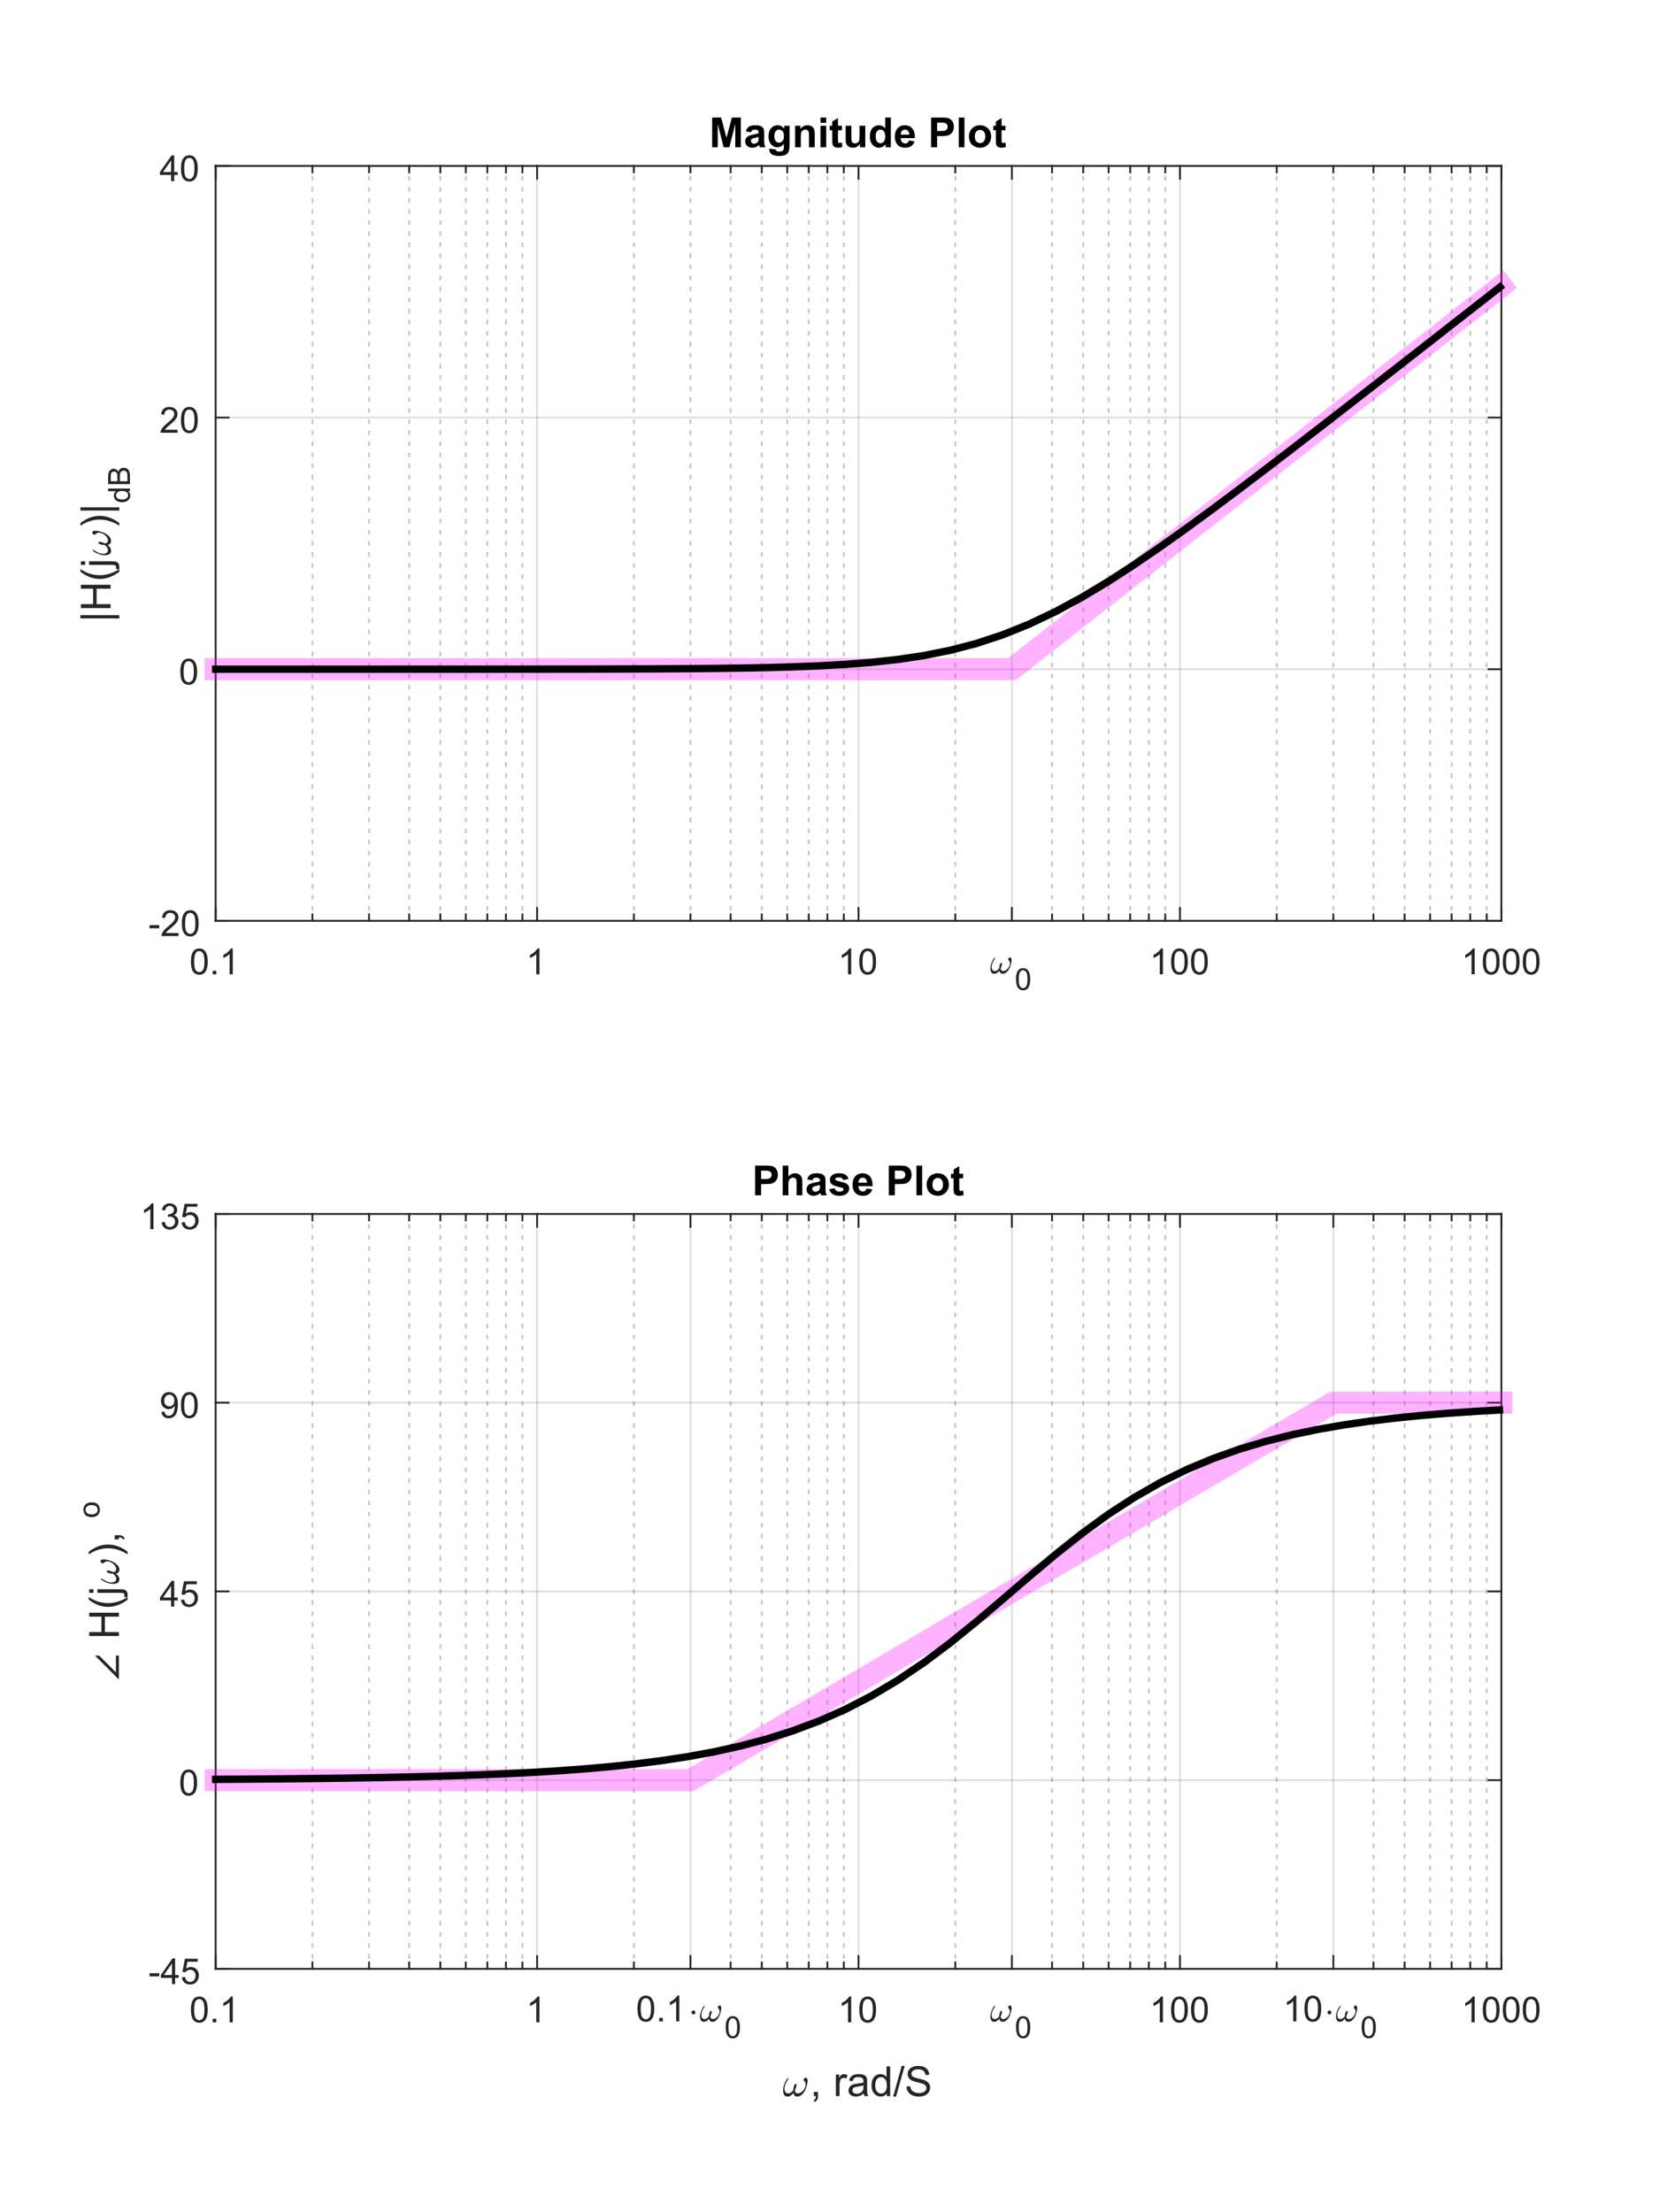 <?xml version="1.0"?>
<!DOCTYPE svg PUBLIC '-//W3C//DTD SVG 1.0//EN'
          'http://www.w3.org/TR/2001/REC-SVG-20010904/DTD/svg10.dtd'>
<svg xmlns:xlink="http://www.w3.org/1999/xlink" style="fill-opacity:1; color-rendering:auto; color-interpolation:auto; stroke:black; text-rendering:auto; stroke-linecap:square; stroke-miterlimit:10; stroke-opacity:1; shape-rendering:auto; fill:black; stroke-dasharray:none; font-weight:normal; stroke-width:1; font-family:'Dialog'; font-style:normal; stroke-linejoin:miter; font-size:12px; stroke-dashoffset:0; image-rendering:auto;" width="600" height="800" xmlns="http://www.w3.org/2000/svg"
><rect width="100%" height="100%" fill="#808080" stroke="none"/><!--Generated by the Batik Graphics2D SVG Generator--><defs id="genericDefs"
  /><g
  ><defs id="defs1"
    ><clipPath clipPathUnits="userSpaceOnUse" id="clipPath1"
      ><path d="M0 0 L600 0 L600 800 L0 800 L0 0 Z"
      /></clipPath
    ></defs
    ><g style="fill:white; stroke:white;"
    ><rect x="0" y="0" width="600" style="clip-path:url(#clipPath1); stroke:none;" height="800"
    /></g
    ><g style="fill:white; text-rendering:optimizeSpeed; color-rendering:optimizeSpeed; image-rendering:optimizeSpeed; shape-rendering:crispEdges; color-interpolation:sRGB; stroke:white;"
    ><rect x="0" width="600" height="800" y="0" style="stroke:none;"
      /><path style="stroke:none;" d="M78 333 L543 333 L543 60 L78 60 Z"
    /></g
    ><g style="fill-opacity:0.251; color-rendering:optimizeQuality; color-interpolation:linearRGB; text-rendering:geometricPrecision; stroke:rgb(26,26,26); stroke-linecap:butt; stroke-miterlimit:1; stroke-opacity:0.251; fill:rgb(26,26,26); stroke-dasharray:1,3; stroke-width:0.667; stroke-linejoin:bevel; image-rendering:optimizeQuality;"
    ><line y2="60" style="fill:none;" x1="112.995" x2="112.995" y1="333"
      /><line y2="60" style="fill:none;" x1="133.465" x2="133.465" y1="333"
      /><line y2="60" style="fill:none;" x1="147.989" x2="147.989" y1="333"
      /><line y2="60" style="fill:none;" x1="159.255" x2="159.255" y1="333"
      /><line y2="60" style="fill:none;" x1="168.46" x2="168.46" y1="333"
      /><line y2="60" style="fill:none;" x1="176.243" x2="176.243" y1="333"
      /><line y2="60" style="fill:none;" x1="182.984" x2="182.984" y1="333"
      /><line y2="60" style="fill:none;" x1="188.931" x2="188.931" y1="333"
      /><line y2="60" style="fill:none;" x1="229.245" x2="229.245" y1="333"
      /><line y2="60" style="fill:none;" x1="249.715" x2="249.715" y1="333"
      /><line y2="60" style="fill:none;" x1="264.24" x2="264.24" y1="333"
      /><line y2="60" style="fill:none;" x1="275.505" x2="275.505" y1="333"
      /><line y2="60" style="fill:none;" x1="284.71" x2="284.71" y1="333"
      /><line y2="60" style="fill:none;" x1="292.493" x2="292.493" y1="333"
      /><line y2="60" style="fill:none;" x1="299.234" x2="299.234" y1="333"
      /><line y2="60" style="fill:none;" x1="305.181" x2="305.181" y1="333"
      /><line y2="60" style="fill:none;" x1="345.495" x2="345.495" y1="333"
      /><line y2="60" style="fill:none;" x1="380.49" x2="380.49" y1="333"
      /><line y2="60" style="fill:none;" x1="391.755" x2="391.755" y1="333"
      /><line y2="60" style="fill:none;" x1="400.96" x2="400.96" y1="333"
      /><line y2="60" style="fill:none;" x1="408.743" x2="408.743" y1="333"
      /><line y2="60" style="fill:none;" x1="415.484" x2="415.484" y1="333"
      /><line y2="60" style="fill:none;" x1="421.431" x2="421.431" y1="333"
      /><line y2="60" style="fill:none;" x1="461.745" x2="461.745" y1="333"
      /><line y2="60" style="fill:none;" x1="482.215" x2="482.215" y1="333"
      /><line y2="60" style="fill:none;" x1="496.74" x2="496.74" y1="333"
      /><line y2="60" style="fill:none;" x1="508.005" x2="508.005" y1="333"
      /><line y2="60" style="fill:none;" x1="517.21" x2="517.21" y1="333"
      /><line y2="60" style="fill:none;" x1="524.993" x2="524.993" y1="333"
      /><line y2="60" style="fill:none;" x1="531.734" x2="531.734" y1="333"
      /><line y2="60" style="fill:none;" x1="537.681" x2="537.681" y1="333"
    /></g
    ><g style="stroke-linecap:butt; fill-opacity:0.149; fill:rgb(38,38,38); text-rendering:geometricPrecision; color-rendering:optimizeQuality; image-rendering:optimizeQuality; stroke-linejoin:round; color-interpolation:linearRGB; stroke:rgb(38,38,38); stroke-width:0.667; stroke-opacity:0.149;"
    ><line y2="60" style="fill:none;" x1="78" x2="78" y1="333"
      /><line y2="60" style="fill:none;" x1="194.25" x2="194.25" y1="333"
      /><line y2="60" style="fill:none;" x1="310.5" x2="310.5" y1="333"
      /><line y2="60" style="fill:none;" x1="365.965" x2="365.965" y1="333"
      /><line y2="60" style="fill:none;" x1="426.75" x2="426.75" y1="333"
      /><line y2="60" style="fill:none;" x1="543" x2="543" y1="333"
      /><line y2="333" style="fill:none;" x1="543" x2="78" y1="333"
      /><line y2="242" style="fill:none;" x1="543" x2="78" y1="242"
      /><line y2="151" style="fill:none;" x1="543" x2="78" y1="151"
      /><line y2="60" style="fill:none;" x1="543" x2="78" y1="60"
      /><line x1="78" x2="543" y1="333" style="stroke-linecap:square; fill-opacity:1; fill:none; stroke-opacity:1;" y2="333"
      /><line x1="78" x2="543" y1="60" style="stroke-linecap:square; fill-opacity:1; fill:none; stroke-opacity:1;" y2="60"
      /><line x1="78" x2="78" y1="333" style="stroke-linecap:square; fill-opacity:1; fill:none; stroke-opacity:1;" y2="328.35"
      /><line x1="194.25" x2="194.25" y1="333" style="stroke-linecap:square; fill-opacity:1; fill:none; stroke-opacity:1;" y2="328.35"
      /><line x1="310.5" x2="310.5" y1="333" style="stroke-linecap:square; fill-opacity:1; fill:none; stroke-opacity:1;" y2="328.35"
      /><line x1="365.965" x2="365.965" y1="333" style="stroke-linecap:square; fill-opacity:1; fill:none; stroke-opacity:1;" y2="328.35"
      /><line x1="426.75" x2="426.75" y1="333" style="stroke-linecap:square; fill-opacity:1; fill:none; stroke-opacity:1;" y2="328.35"
      /><line x1="543" x2="543" y1="333" style="stroke-linecap:square; fill-opacity:1; fill:none; stroke-opacity:1;" y2="328.35"
      /><line x1="78" x2="78" y1="60" style="stroke-linecap:square; fill-opacity:1; fill:none; stroke-opacity:1;" y2="64.65"
      /><line x1="194.25" x2="194.25" y1="60" style="stroke-linecap:square; fill-opacity:1; fill:none; stroke-opacity:1;" y2="64.65"
      /><line x1="310.5" x2="310.5" y1="60" style="stroke-linecap:square; fill-opacity:1; fill:none; stroke-opacity:1;" y2="64.65"
      /><line x1="365.965" x2="365.965" y1="60" style="stroke-linecap:square; fill-opacity:1; fill:none; stroke-opacity:1;" y2="64.65"
      /><line x1="426.75" x2="426.75" y1="60" style="stroke-linecap:square; fill-opacity:1; fill:none; stroke-opacity:1;" y2="64.65"
      /><line x1="543" x2="543" y1="60" style="stroke-linecap:square; fill-opacity:1; fill:none; stroke-opacity:1;" y2="64.65"
      /><line x1="112.995" x2="112.995" y1="333" style="stroke-linecap:square; fill-opacity:1; fill:none; stroke-opacity:1;" y2="330.675"
      /><line x1="133.465" x2="133.465" y1="333" style="stroke-linecap:square; fill-opacity:1; fill:none; stroke-opacity:1;" y2="330.675"
      /><line x1="147.989" x2="147.989" y1="333" style="stroke-linecap:square; fill-opacity:1; fill:none; stroke-opacity:1;" y2="330.675"
      /><line x1="159.255" x2="159.255" y1="333" style="stroke-linecap:square; fill-opacity:1; fill:none; stroke-opacity:1;" y2="330.675"
      /><line x1="168.46" x2="168.46" y1="333" style="stroke-linecap:square; fill-opacity:1; fill:none; stroke-opacity:1;" y2="330.675"
      /><line x1="176.243" x2="176.243" y1="333" style="stroke-linecap:square; fill-opacity:1; fill:none; stroke-opacity:1;" y2="330.675"
      /><line x1="182.984" x2="182.984" y1="333" style="stroke-linecap:square; fill-opacity:1; fill:none; stroke-opacity:1;" y2="330.675"
      /><line x1="188.931" x2="188.931" y1="333" style="stroke-linecap:square; fill-opacity:1; fill:none; stroke-opacity:1;" y2="330.675"
      /><line x1="229.245" x2="229.245" y1="333" style="stroke-linecap:square; fill-opacity:1; fill:none; stroke-opacity:1;" y2="330.675"
      /><line x1="249.715" x2="249.715" y1="333" style="stroke-linecap:square; fill-opacity:1; fill:none; stroke-opacity:1;" y2="330.675"
      /><line x1="264.24" x2="264.24" y1="333" style="stroke-linecap:square; fill-opacity:1; fill:none; stroke-opacity:1;" y2="330.675"
      /><line x1="275.505" x2="275.505" y1="333" style="stroke-linecap:square; fill-opacity:1; fill:none; stroke-opacity:1;" y2="330.675"
      /><line x1="284.71" x2="284.71" y1="333" style="stroke-linecap:square; fill-opacity:1; fill:none; stroke-opacity:1;" y2="330.675"
      /><line x1="292.493" x2="292.493" y1="333" style="stroke-linecap:square; fill-opacity:1; fill:none; stroke-opacity:1;" y2="330.675"
      /><line x1="299.234" x2="299.234" y1="333" style="stroke-linecap:square; fill-opacity:1; fill:none; stroke-opacity:1;" y2="330.675"
      /><line x1="305.181" x2="305.181" y1="333" style="stroke-linecap:square; fill-opacity:1; fill:none; stroke-opacity:1;" y2="330.675"
      /><line x1="345.495" x2="345.495" y1="333" style="stroke-linecap:square; fill-opacity:1; fill:none; stroke-opacity:1;" y2="330.675"
      /><line x1="380.49" x2="380.49" y1="333" style="stroke-linecap:square; fill-opacity:1; fill:none; stroke-opacity:1;" y2="330.675"
      /><line x1="391.755" x2="391.755" y1="333" style="stroke-linecap:square; fill-opacity:1; fill:none; stroke-opacity:1;" y2="330.675"
      /><line x1="400.96" x2="400.96" y1="333" style="stroke-linecap:square; fill-opacity:1; fill:none; stroke-opacity:1;" y2="330.675"
      /><line x1="408.743" x2="408.743" y1="333" style="stroke-linecap:square; fill-opacity:1; fill:none; stroke-opacity:1;" y2="330.675"
      /><line x1="415.484" x2="415.484" y1="333" style="stroke-linecap:square; fill-opacity:1; fill:none; stroke-opacity:1;" y2="330.675"
      /><line x1="421.431" x2="421.431" y1="333" style="stroke-linecap:square; fill-opacity:1; fill:none; stroke-opacity:1;" y2="330.675"
      /><line x1="461.745" x2="461.745" y1="333" style="stroke-linecap:square; fill-opacity:1; fill:none; stroke-opacity:1;" y2="330.675"
      /><line x1="482.215" x2="482.215" y1="333" style="stroke-linecap:square; fill-opacity:1; fill:none; stroke-opacity:1;" y2="330.675"
      /><line x1="496.74" x2="496.74" y1="333" style="stroke-linecap:square; fill-opacity:1; fill:none; stroke-opacity:1;" y2="330.675"
      /><line x1="508.005" x2="508.005" y1="333" style="stroke-linecap:square; fill-opacity:1; fill:none; stroke-opacity:1;" y2="330.675"
      /><line x1="517.21" x2="517.21" y1="333" style="stroke-linecap:square; fill-opacity:1; fill:none; stroke-opacity:1;" y2="330.675"
      /><line x1="524.993" x2="524.993" y1="333" style="stroke-linecap:square; fill-opacity:1; fill:none; stroke-opacity:1;" y2="330.675"
      /><line x1="531.734" x2="531.734" y1="333" style="stroke-linecap:square; fill-opacity:1; fill:none; stroke-opacity:1;" y2="330.675"
      /><line x1="537.681" x2="537.681" y1="333" style="stroke-linecap:square; fill-opacity:1; fill:none; stroke-opacity:1;" y2="330.675"
      /><line x1="112.995" x2="112.995" y1="60" style="stroke-linecap:square; fill-opacity:1; fill:none; stroke-opacity:1;" y2="62.325"
      /><line x1="133.465" x2="133.465" y1="60" style="stroke-linecap:square; fill-opacity:1; fill:none; stroke-opacity:1;" y2="62.325"
      /><line x1="147.989" x2="147.989" y1="60" style="stroke-linecap:square; fill-opacity:1; fill:none; stroke-opacity:1;" y2="62.325"
      /><line x1="159.255" x2="159.255" y1="60" style="stroke-linecap:square; fill-opacity:1; fill:none; stroke-opacity:1;" y2="62.325"
      /><line x1="168.46" x2="168.46" y1="60" style="stroke-linecap:square; fill-opacity:1; fill:none; stroke-opacity:1;" y2="62.325"
      /><line x1="176.243" x2="176.243" y1="60" style="stroke-linecap:square; fill-opacity:1; fill:none; stroke-opacity:1;" y2="62.325"
      /><line x1="182.984" x2="182.984" y1="60" style="stroke-linecap:square; fill-opacity:1; fill:none; stroke-opacity:1;" y2="62.325"
      /><line x1="188.931" x2="188.931" y1="60" style="stroke-linecap:square; fill-opacity:1; fill:none; stroke-opacity:1;" y2="62.325"
      /><line x1="229.245" x2="229.245" y1="60" style="stroke-linecap:square; fill-opacity:1; fill:none; stroke-opacity:1;" y2="62.325"
      /><line x1="249.715" x2="249.715" y1="60" style="stroke-linecap:square; fill-opacity:1; fill:none; stroke-opacity:1;" y2="62.325"
      /><line x1="264.24" x2="264.24" y1="60" style="stroke-linecap:square; fill-opacity:1; fill:none; stroke-opacity:1;" y2="62.325"
      /><line x1="275.505" x2="275.505" y1="60" style="stroke-linecap:square; fill-opacity:1; fill:none; stroke-opacity:1;" y2="62.325"
      /><line x1="284.71" x2="284.71" y1="60" style="stroke-linecap:square; fill-opacity:1; fill:none; stroke-opacity:1;" y2="62.325"
      /><line x1="292.493" x2="292.493" y1="60" style="stroke-linecap:square; fill-opacity:1; fill:none; stroke-opacity:1;" y2="62.325"
      /><line x1="299.234" x2="299.234" y1="60" style="stroke-linecap:square; fill-opacity:1; fill:none; stroke-opacity:1;" y2="62.325"
      /><line x1="305.181" x2="305.181" y1="60" style="stroke-linecap:square; fill-opacity:1; fill:none; stroke-opacity:1;" y2="62.325"
      /><line x1="345.495" x2="345.495" y1="60" style="stroke-linecap:square; fill-opacity:1; fill:none; stroke-opacity:1;" y2="62.325"
      /><line x1="380.49" x2="380.49" y1="60" style="stroke-linecap:square; fill-opacity:1; fill:none; stroke-opacity:1;" y2="62.325"
      /><line x1="391.755" x2="391.755" y1="60" style="stroke-linecap:square; fill-opacity:1; fill:none; stroke-opacity:1;" y2="62.325"
      /><line x1="400.96" x2="400.96" y1="60" style="stroke-linecap:square; fill-opacity:1; fill:none; stroke-opacity:1;" y2="62.325"
      /><line x1="408.743" x2="408.743" y1="60" style="stroke-linecap:square; fill-opacity:1; fill:none; stroke-opacity:1;" y2="62.325"
      /><line x1="415.484" x2="415.484" y1="60" style="stroke-linecap:square; fill-opacity:1; fill:none; stroke-opacity:1;" y2="62.325"
      /><line x1="421.431" x2="421.431" y1="60" style="stroke-linecap:square; fill-opacity:1; fill:none; stroke-opacity:1;" y2="62.325"
      /><line x1="461.745" x2="461.745" y1="60" style="stroke-linecap:square; fill-opacity:1; fill:none; stroke-opacity:1;" y2="62.325"
      /><line x1="482.215" x2="482.215" y1="60" style="stroke-linecap:square; fill-opacity:1; fill:none; stroke-opacity:1;" y2="62.325"
      /><line x1="496.74" x2="496.74" y1="60" style="stroke-linecap:square; fill-opacity:1; fill:none; stroke-opacity:1;" y2="62.325"
      /><line x1="508.005" x2="508.005" y1="60" style="stroke-linecap:square; fill-opacity:1; fill:none; stroke-opacity:1;" y2="62.325"
      /><line x1="517.21" x2="517.21" y1="60" style="stroke-linecap:square; fill-opacity:1; fill:none; stroke-opacity:1;" y2="62.325"
      /><line x1="524.993" x2="524.993" y1="60" style="stroke-linecap:square; fill-opacity:1; fill:none; stroke-opacity:1;" y2="62.325"
      /><line x1="531.734" x2="531.734" y1="60" style="stroke-linecap:square; fill-opacity:1; fill:none; stroke-opacity:1;" y2="62.325"
      /><line x1="537.681" x2="537.681" y1="60" style="stroke-linecap:square; fill-opacity:1; fill:none; stroke-opacity:1;" y2="62.325"
    /></g
    ><g transform="translate(78,338.333)" style="font-size:13px; fill:rgb(38,38,38); text-rendering:geometricPrecision; color-rendering:optimizeQuality; image-rendering:optimizeQuality; font-family:'SansSerif'; color-interpolation:linearRGB; stroke:rgb(38,38,38);"
    ><path style="stroke:none;" d="M-8.953 9.406 Q-8.953 7.766 -8.617 6.758 Q-8.281 5.75 -7.609 5.203 Q-6.938 4.656 -5.922 4.656 Q-5.172 4.656 -4.609 4.961 Q-4.047 5.266 -3.68 5.828 Q-3.312 6.391 -3.102 7.211 Q-2.891 8.031 -2.891 9.406 Q-2.891 11.047 -3.227 12.055 Q-3.562 13.062 -4.234 13.609 Q-4.906 14.156 -5.922 14.156 Q-7.266 14.156 -8.047 13.188 Q-8.953 12.031 -8.953 9.406 ZM-7.781 9.406 Q-7.781 11.703 -7.25 12.461 Q-6.719 13.219 -5.922 13.219 Q-5.141 13.219 -4.602 12.461 Q-4.062 11.703 -4.062 9.406 Q-4.062 7.109 -4.602 6.359 Q-5.141 5.609 -5.938 5.609 Q-6.719 5.609 -7.203 6.266 Q-7.781 7.125 -7.781 9.406 ZM-1.083 14 L-1.083 12.703 L0.214 12.703 L0.214 14 L-1.083 14 ZM6.186 14 L5.045 14 L5.045 6.719 Q4.623 7.109 3.959 7.508 Q3.295 7.906 2.764 8.094 L2.764 6.984 Q3.717 6.547 4.436 5.906 Q5.154 5.266 5.451 4.656 L6.186 4.656 L6.186 14 Z"
    /></g
    ><g transform="translate(194.25,338.333)" style="font-size:13px; fill:rgb(38,38,38); text-rendering:geometricPrecision; color-rendering:optimizeQuality; image-rendering:optimizeQuality; font-family:'SansSerif'; color-interpolation:linearRGB; stroke:rgb(38,38,38);"
    ><path style="stroke:none;" d="M0.844 14 L-0.297 14 L-0.297 6.719 Q-0.719 7.109 -1.383 7.508 Q-2.047 7.906 -2.578 8.094 L-2.578 6.984 Q-1.625 6.547 -0.906 5.906 Q-0.188 5.266 0.109 4.656 L0.844 4.656 L0.844 14 Z"
    /></g
    ><g transform="translate(310.5,338.333)" style="font-size:13px; fill:rgb(38,38,38); text-rendering:geometricPrecision; color-rendering:optimizeQuality; image-rendering:optimizeQuality; font-family:'SansSerif'; color-interpolation:linearRGB; stroke:rgb(38,38,38);"
    ><path style="stroke:none;" d="M-2.656 14 L-3.797 14 L-3.797 6.719 Q-4.219 7.109 -4.883 7.508 Q-5.547 7.906 -6.078 8.094 L-6.078 6.984 Q-5.125 6.547 -4.406 5.906 Q-3.688 5.266 -3.391 4.656 L-2.656 4.656 L-2.656 14 ZM0.277 9.406 Q0.277 7.766 0.613 6.758 Q0.949 5.75 1.621 5.203 Q2.292 4.656 3.308 4.656 Q4.058 4.656 4.621 4.961 Q5.183 5.266 5.55 5.828 Q5.918 6.391 6.128 7.211 Q6.339 8.031 6.339 9.406 Q6.339 11.047 6.003 12.055 Q5.668 13.062 4.996 13.609 Q4.324 14.156 3.308 14.156 Q1.964 14.156 1.183 13.188 Q0.277 12.031 0.277 9.406 ZM1.449 9.406 Q1.449 11.703 1.98 12.461 Q2.511 13.219 3.308 13.219 Q4.089 13.219 4.628 12.461 Q5.168 11.703 5.168 9.406 Q5.168 7.109 4.628 6.359 Q4.089 5.609 3.292 5.609 Q2.511 5.609 2.027 6.266 Q1.449 7.125 1.449 9.406 Z"
    /></g
    ><g transform="translate(358,352)" style="font-size:13px; fill:rgb(38,38,38); text-rendering:geometricPrecision; color-rendering:optimizeQuality; image-rendering:optimizeQuality; font-family:'mwa_cmmi10'; color-interpolation:linearRGB; stroke:rgb(38,38,38);"
    ><path style="stroke:none;" d="M1.578 0.141 Q0.844 0.141 0.516 -0.398 Q0.188 -0.938 0.188 -1.719 Q0.188 -2.234 0.281 -2.727 Q0.375 -3.219 0.562 -3.719 Q0.75 -4.219 0.984 -4.664 Q1.219 -5.109 1.531 -5.516 Q1.578 -5.609 1.672 -5.609 Q1.766 -5.609 1.812 -5.555 Q1.859 -5.5 1.859 -5.438 Q1.859 -5.359 1.828 -5.312 Q0.641 -3.672 0.641 -2.297 Q0.641 -1.703 0.914 -1.273 Q1.188 -0.844 1.75 -0.844 Q2.234 -0.844 2.656 -1.133 Q3.078 -1.422 3.375 -1.859 Q3.375 -2.094 3.453 -2.57 Q3.531 -3.047 3.703 -3.43 Q3.875 -3.812 4.109 -3.812 Q4.406 -3.812 4.406 -3.453 Q4.406 -3.25 4.32 -2.945 Q4.234 -2.641 4.133 -2.375 Q4.031 -2.109 3.875 -1.766 Q4.031 -0.844 4.797 -0.844 Q5.25 -0.844 5.703 -1.102 Q6.156 -1.359 6.508 -1.781 Q6.859 -2.203 7.055 -2.695 Q7.25 -3.188 7.25 -3.625 Q7.25 -4.016 7.133 -4.234 Q7.016 -4.453 6.812 -4.695 Q6.609 -4.938 6.609 -5.078 Q6.609 -5.344 6.82 -5.547 Q7.031 -5.75 7.281 -5.75 Q7.594 -5.75 7.727 -5.469 Q7.859 -5.188 7.859 -4.812 Q7.859 -4.219 7.625 -3.312 Q7.391 -2.406 7.078 -1.797 Q6.672 -0.984 6.039 -0.422 Q5.406 0.141 4.609 0.141 Q4.109 0.141 3.805 -0.156 Q3.5 -0.453 3.406 -0.984 Q3.047 -0.469 2.586 -0.164 Q2.125 0.141 1.578 0.141 Z"
    /></g
    ><g transform="translate(367,358)" style="font-size:11px; fill:rgb(38,38,38); text-rendering:geometricPrecision; color-rendering:optimizeQuality; image-rendering:optimizeQuality; font-family:'SansSerif'; color-interpolation:linearRGB; stroke:rgb(38,38,38);"
    ><path style="stroke:none;" d="M0.453 -3.891 Q0.453 -5.281 0.742 -6.133 Q1.031 -6.984 1.602 -7.445 Q2.172 -7.906 3.031 -7.906 Q3.656 -7.906 4.133 -7.648 Q4.609 -7.391 4.922 -6.914 Q5.234 -6.438 5.414 -5.742 Q5.594 -5.047 5.594 -3.891 Q5.594 -2.5 5.305 -1.648 Q5.016 -0.797 4.453 -0.328 Q3.891 0.141 3.031 0.141 Q1.891 0.141 1.234 -0.688 Q0.453 -1.672 0.453 -3.891 ZM1.453 -3.891 Q1.453 -1.938 1.906 -1.297 Q2.359 -0.656 3.031 -0.656 Q3.688 -0.656 4.141 -1.305 Q4.594 -1.953 4.594 -3.891 Q4.594 -5.828 4.141 -6.469 Q3.688 -7.109 3.016 -7.109 Q2.344 -7.109 1.953 -6.547 Q1.453 -5.828 1.453 -3.891 Z"
    /></g
    ><g transform="translate(426.75,338.333)" style="font-size:13px; fill:rgb(38,38,38); text-rendering:geometricPrecision; color-rendering:optimizeQuality; image-rendering:optimizeQuality; font-family:'SansSerif'; color-interpolation:linearRGB; stroke:rgb(38,38,38);"
    ><path style="stroke:none;" d="M-6.156 14 L-7.297 14 L-7.297 6.719 Q-7.719 7.109 -8.383 7.508 Q-9.047 7.906 -9.578 8.094 L-9.578 6.984 Q-8.625 6.547 -7.906 5.906 Q-7.188 5.266 -6.891 4.656 L-6.156 4.656 L-6.156 14 ZM-3.223 9.406 Q-3.223 7.766 -2.887 6.758 Q-2.551 5.75 -1.879 5.203 Q-1.208 4.656 -0.192 4.656 Q0.558 4.656 1.121 4.961 Q1.683 5.266 2.05 5.828 Q2.417 6.391 2.628 7.211 Q2.839 8.031 2.839 9.406 Q2.839 11.047 2.503 12.055 Q2.167 13.062 1.496 13.609 Q0.824 14.156 -0.192 14.156 Q-1.536 14.156 -2.317 13.188 Q-3.223 12.031 -3.223 9.406 ZM-2.051 9.406 Q-2.051 11.703 -1.52 12.461 Q-0.989 13.219 -0.192 13.219 Q0.589 13.219 1.128 12.461 Q1.667 11.703 1.667 9.406 Q1.667 7.109 1.128 6.359 Q0.589 5.609 -0.207 5.609 Q-0.989 5.609 -1.473 6.266 Q-2.051 7.125 -2.051 9.406 ZM4.007 9.406 Q4.007 7.766 4.343 6.758 Q4.679 5.75 5.351 5.203 Q6.022 4.656 7.038 4.656 Q7.788 4.656 8.351 4.961 Q8.913 5.266 9.28 5.828 Q9.648 6.391 9.858 7.211 Q10.069 8.031 10.069 9.406 Q10.069 11.047 9.733 12.055 Q9.398 13.062 8.726 13.609 Q8.054 14.156 7.038 14.156 Q5.694 14.156 4.913 13.188 Q4.007 12.031 4.007 9.406 ZM5.179 9.406 Q5.179 11.703 5.71 12.461 Q6.241 13.219 7.038 13.219 Q7.819 13.219 8.358 12.461 Q8.898 11.703 8.898 9.406 Q8.898 7.109 8.358 6.359 Q7.819 5.609 7.022 5.609 Q6.241 5.609 5.757 6.266 Q5.179 7.125 5.179 9.406 Z"
    /></g
    ><g transform="translate(543,338.333)" style="font-size:13px; fill:rgb(38,38,38); text-rendering:geometricPrecision; color-rendering:optimizeQuality; image-rendering:optimizeQuality; font-family:'SansSerif'; color-interpolation:linearRGB; stroke:rgb(38,38,38);"
    ><path style="stroke:none;" d="M-9.656 14 L-10.797 14 L-10.797 6.719 Q-11.219 7.109 -11.883 7.508 Q-12.547 7.906 -13.078 8.094 L-13.078 6.984 Q-12.125 6.547 -11.406 5.906 Q-10.688 5.266 -10.391 4.656 L-9.656 4.656 L-9.656 14 ZM-6.723 9.406 Q-6.723 7.766 -6.387 6.758 Q-6.051 5.75 -5.379 5.203 Q-4.707 4.656 -3.692 4.656 Q-2.942 4.656 -2.379 4.961 Q-1.817 5.266 -1.45 5.828 Q-1.083 6.391 -0.872 7.211 Q-0.661 8.031 -0.661 9.406 Q-0.661 11.047 -0.997 12.055 Q-1.333 13.062 -2.004 13.609 Q-2.676 14.156 -3.692 14.156 Q-5.036 14.156 -5.817 13.188 Q-6.723 12.031 -6.723 9.406 ZM-5.551 9.406 Q-5.551 11.703 -5.02 12.461 Q-4.489 13.219 -3.692 13.219 Q-2.911 13.219 -2.372 12.461 Q-1.833 11.703 -1.833 9.406 Q-1.833 7.109 -2.372 6.359 Q-2.911 5.609 -3.708 5.609 Q-4.489 5.609 -4.973 6.266 Q-5.551 7.125 -5.551 9.406 ZM0.507 9.406 Q0.507 7.766 0.843 6.758 Q1.179 5.75 1.851 5.203 Q2.522 4.656 3.538 4.656 Q4.288 4.656 4.851 4.961 Q5.413 5.266 5.78 5.828 Q6.147 6.391 6.358 7.211 Q6.569 8.031 6.569 9.406 Q6.569 11.047 6.233 12.055 Q5.897 13.062 5.226 13.609 Q4.554 14.156 3.538 14.156 Q2.194 14.156 1.413 13.188 Q0.507 12.031 0.507 9.406 ZM1.679 9.406 Q1.679 11.703 2.21 12.461 Q2.741 13.219 3.538 13.219 Q4.319 13.219 4.858 12.461 Q5.397 11.703 5.397 9.406 Q5.397 7.109 4.858 6.359 Q4.319 5.609 3.522 5.609 Q2.741 5.609 2.257 6.266 Q1.679 7.125 1.679 9.406 ZM7.737 9.406 Q7.737 7.766 8.073 6.758 Q8.409 5.75 9.081 5.203 Q9.752 4.656 10.768 4.656 Q11.518 4.656 12.081 4.961 Q12.643 5.266 13.01 5.828 Q13.377 6.391 13.588 7.211 Q13.799 8.031 13.799 9.406 Q13.799 11.047 13.463 12.055 Q13.127 13.062 12.456 13.609 Q11.784 14.156 10.768 14.156 Q9.424 14.156 8.643 13.188 Q7.737 12.031 7.737 9.406 ZM8.909 9.406 Q8.909 11.703 9.44 12.461 Q9.971 13.219 10.768 13.219 Q11.549 13.219 12.088 12.461 Q12.627 11.703 12.627 9.406 Q12.627 7.109 12.088 6.359 Q11.549 5.609 10.752 5.609 Q9.971 5.609 9.487 6.266 Q8.909 7.125 8.909 9.406 Z"
    /></g
    ><g style="fill:rgb(38,38,38); text-rendering:geometricPrecision; color-rendering:optimizeQuality; image-rendering:optimizeQuality; stroke-linejoin:round; color-interpolation:linearRGB; stroke:rgb(38,38,38); stroke-width:0.667;"
    ><line y2="60" style="fill:none;" x1="78" x2="78" y1="333"
      /><line y2="60" style="fill:none;" x1="543" x2="543" y1="333"
      /><line y2="333" style="fill:none;" x1="78" x2="82.65" y1="333"
      /><line y2="242" style="fill:none;" x1="78" x2="82.65" y1="242"
      /><line y2="151" style="fill:none;" x1="78" x2="82.65" y1="151"
      /><line y2="60" style="fill:none;" x1="78" x2="82.65" y1="60"
      /><line y2="333" style="fill:none;" x1="543" x2="538.35" y1="333"
      /><line y2="242" style="fill:none;" x1="543" x2="538.35" y1="242"
      /><line y2="151" style="fill:none;" x1="543" x2="538.35" y1="151"
      /><line y2="60" style="fill:none;" x1="543" x2="538.35" y1="60"
    /></g
    ><g transform="translate(72.667,333)" style="font-size:13px; fill:rgb(38,38,38); text-rendering:geometricPrecision; color-rendering:optimizeQuality; image-rendering:optimizeQuality; font-family:'SansSerif'; color-interpolation:linearRGB; stroke:rgb(38,38,38);"
    ><path style="stroke:none;" d="M-18.594 2.703 L-18.594 1.562 L-15.078 1.562 L-15.078 2.703 L-18.594 2.703 ZM-8.124 4.406 L-8.124 5.5 L-14.28 5.5 Q-14.296 5.094 -14.14 4.703 Q-13.905 4.078 -13.39 3.469 Q-12.874 2.859 -11.89 2.062 Q-10.374 0.812 -9.843 0.086 Q-9.312 -0.641 -9.312 -1.281 Q-9.312 -1.969 -9.796 -2.43 Q-10.28 -2.891 -11.062 -2.891 Q-11.89 -2.891 -12.382 -2.398 Q-12.874 -1.906 -12.89 -1.031 L-14.062 -1.156 Q-13.937 -2.469 -13.155 -3.156 Q-12.374 -3.844 -11.046 -3.844 Q-9.702 -3.844 -8.921 -3.102 Q-8.14 -2.359 -8.14 -1.266 Q-8.14 -0.703 -8.366 -0.164 Q-8.593 0.375 -9.124 0.977 Q-9.655 1.578 -10.89 2.609 Q-11.921 3.469 -12.21 3.781 Q-12.499 4.094 -12.687 4.406 L-8.124 4.406 ZM-6.894 0.906 Q-6.894 -0.734 -6.558 -1.742 Q-6.222 -2.75 -5.55 -3.297 Q-4.878 -3.844 -3.863 -3.844 Q-3.113 -3.844 -2.55 -3.539 Q-1.988 -3.234 -1.621 -2.672 Q-1.253 -2.109 -1.042 -1.289 Q-0.832 -0.469 -0.832 0.906 Q-0.832 2.547 -1.167 3.555 Q-1.503 4.562 -2.175 5.109 Q-2.847 5.656 -3.863 5.656 Q-5.207 5.656 -5.988 4.688 Q-6.894 3.531 -6.894 0.906 ZM-5.722 0.906 Q-5.722 3.203 -5.191 3.961 Q-4.66 4.719 -3.863 4.719 Q-3.082 4.719 -2.542 3.961 Q-2.003 3.203 -2.003 0.906 Q-2.003 -1.391 -2.542 -2.141 Q-3.082 -2.891 -3.878 -2.891 Q-4.66 -2.891 -5.144 -2.234 Q-5.722 -1.375 -5.722 0.906 Z"
    /></g
    ><g transform="translate(72.667,242)" style="font-size:13px; fill:rgb(38,38,38); text-rendering:geometricPrecision; color-rendering:optimizeQuality; image-rendering:optimizeQuality; font-family:'SansSerif'; color-interpolation:linearRGB; stroke:rgb(38,38,38);"
    ><path style="stroke:none;" d="M-7.453 0.906 Q-7.453 -0.734 -7.117 -1.742 Q-6.781 -2.75 -6.109 -3.297 Q-5.438 -3.844 -4.422 -3.844 Q-3.672 -3.844 -3.109 -3.539 Q-2.547 -3.234 -2.18 -2.672 Q-1.812 -2.109 -1.602 -1.289 Q-1.391 -0.469 -1.391 0.906 Q-1.391 2.547 -1.727 3.555 Q-2.062 4.562 -2.734 5.109 Q-3.406 5.656 -4.422 5.656 Q-5.766 5.656 -6.547 4.688 Q-7.453 3.531 -7.453 0.906 ZM-6.281 0.906 Q-6.281 3.203 -5.75 3.961 Q-5.219 4.719 -4.422 4.719 Q-3.641 4.719 -3.102 3.961 Q-2.562 3.203 -2.562 0.906 Q-2.562 -1.391 -3.102 -2.141 Q-3.641 -2.891 -4.438 -2.891 Q-5.219 -2.891 -5.703 -2.234 Q-6.281 -1.375 -6.281 0.906 Z"
    /></g
    ><g transform="translate(72.667,151)" style="font-size:13px; fill:rgb(38,38,38); text-rendering:geometricPrecision; color-rendering:optimizeQuality; image-rendering:optimizeQuality; font-family:'SansSerif'; color-interpolation:linearRGB; stroke:rgb(38,38,38);"
    ><path style="stroke:none;" d="M-8.453 4.406 L-8.453 5.5 L-14.609 5.5 Q-14.625 5.094 -14.469 4.703 Q-14.234 4.078 -13.719 3.469 Q-13.203 2.859 -12.219 2.062 Q-10.703 0.812 -10.172 0.086 Q-9.641 -0.641 -9.641 -1.281 Q-9.641 -1.969 -10.125 -2.43 Q-10.609 -2.891 -11.391 -2.891 Q-12.219 -2.891 -12.711 -2.398 Q-13.203 -1.906 -13.219 -1.031 L-14.391 -1.156 Q-14.266 -2.469 -13.484 -3.156 Q-12.703 -3.844 -11.375 -3.844 Q-10.031 -3.844 -9.25 -3.102 Q-8.469 -2.359 -8.469 -1.266 Q-8.469 -0.703 -8.695 -0.164 Q-8.922 0.375 -9.453 0.977 Q-9.984 1.578 -11.219 2.609 Q-12.25 3.469 -12.539 3.781 Q-12.828 4.094 -13.016 4.406 L-8.453 4.406 ZM-7.223 0.906 Q-7.223 -0.734 -6.887 -1.742 Q-6.551 -2.75 -5.879 -3.297 Q-5.207 -3.844 -4.192 -3.844 Q-3.442 -3.844 -2.879 -3.539 Q-2.317 -3.234 -1.95 -2.672 Q-1.583 -2.109 -1.372 -1.289 Q-1.161 -0.469 -1.161 0.906 Q-1.161 2.547 -1.497 3.555 Q-1.833 4.562 -2.504 5.109 Q-3.176 5.656 -4.192 5.656 Q-5.536 5.656 -6.317 4.688 Q-7.223 3.531 -7.223 0.906 ZM-6.051 0.906 Q-6.051 3.203 -5.52 3.961 Q-4.989 4.719 -4.192 4.719 Q-3.411 4.719 -2.872 3.961 Q-2.333 3.203 -2.333 0.906 Q-2.333 -1.391 -2.872 -2.141 Q-3.411 -2.891 -4.207 -2.891 Q-4.989 -2.891 -5.473 -2.234 Q-6.051 -1.375 -6.051 0.906 Z"
    /></g
    ><g transform="translate(72.667,60)" style="font-size:13px; fill:rgb(38,38,38); text-rendering:geometricPrecision; color-rendering:optimizeQuality; image-rendering:optimizeQuality; font-family:'SansSerif'; color-interpolation:linearRGB; stroke:rgb(38,38,38);"
    ><path style="stroke:none;" d="M-10.797 5.5 L-10.797 3.266 L-14.828 3.266 L-14.828 2.219 L-10.594 -3.812 L-9.656 -3.812 L-9.656 2.219 L-8.391 2.219 L-8.391 3.266 L-9.656 3.266 L-9.656 5.5 L-10.797 5.5 ZM-10.797 2.219 L-10.797 -1.969 L-13.719 2.219 L-10.797 2.219 ZM-7.223 0.906 Q-7.223 -0.734 -6.887 -1.742 Q-6.551 -2.75 -5.879 -3.297 Q-5.207 -3.844 -4.192 -3.844 Q-3.442 -3.844 -2.879 -3.539 Q-2.317 -3.234 -1.95 -2.672 Q-1.583 -2.109 -1.372 -1.289 Q-1.161 -0.469 -1.161 0.906 Q-1.161 2.547 -1.497 3.555 Q-1.833 4.562 -2.504 5.109 Q-3.176 5.656 -4.192 5.656 Q-5.536 5.656 -6.317 4.688 Q-7.223 3.531 -7.223 0.906 ZM-6.051 0.906 Q-6.051 3.203 -5.52 3.961 Q-4.989 4.719 -4.192 4.719 Q-3.411 4.719 -2.872 3.961 Q-2.333 3.203 -2.333 0.906 Q-2.333 -1.391 -2.872 -2.141 Q-3.411 -2.891 -4.207 -2.891 Q-4.989 -2.891 -5.473 -2.234 Q-6.051 -1.375 -6.051 0.906 Z"
    /></g
    ><g transform="translate(40,225) rotate(-90)" style="font-size:15px; fill:rgb(38,38,38); text-rendering:geometricPrecision; color-rendering:optimizeQuality; image-rendering:optimizeQuality; font-family:'SansSerif'; color-interpolation:linearRGB; stroke:rgb(38,38,38);"
    ><path style="stroke:none;" d="M1.375 3.156 L1.375 -10.922 L2.531 -10.922 L2.531 3.156 L1.375 3.156 ZM5.1 0 L5.1 -10.734 L6.521 -10.734 L6.521 -6.328 L12.1 -6.328 L12.1 -10.734 L13.521 -10.734 L13.521 0 L12.1 0 L12.1 -5.062 L6.521 -5.062 L6.521 0 L5.1 0 ZM18.245 3.156 Q17.151 1.781 16.393 -0.062 Q15.635 -1.906 15.635 -3.891 Q15.635 -5.625 16.198 -7.234 Q16.854 -9.078 18.245 -10.922 L19.182 -10.922 Q18.291 -9.391 18.01 -8.75 Q17.557 -7.734 17.307 -6.641 Q16.995 -5.266 16.995 -3.875 Q16.995 -0.359 19.182 3.156 L18.245 3.156 ZM20.709 -9.203 L20.709 -10.734 L22.021 -10.734 L22.021 -9.203 L20.709 -9.203 ZM19.037 3.016 L19.287 1.891 Q19.677 2 19.912 2 Q20.318 2 20.513 1.734 Q20.709 1.469 20.709 0.391 L20.709 -7.781 L22.021 -7.781 L22.021 0.422 Q22.021 1.859 21.646 2.422 Q21.177 3.156 20.068 3.156 Q19.537 3.156 19.037 3.016 Z"
    /></g
    ><g transform="translate(40,201) rotate(-90)" style="font-size:15px; fill:rgb(38,38,38); text-rendering:geometricPrecision; color-rendering:optimizeQuality; image-rendering:optimizeQuality; font-family:'mwa_cmmi10'; color-interpolation:linearRGB; stroke:rgb(38,38,38);"
    ><path style="stroke:none;" d="M1.812 0.172 Q0.969 0.172 0.594 -0.453 Q0.219 -1.078 0.219 -1.984 Q0.219 -2.578 0.32 -3.141 Q0.422 -3.703 0.641 -4.289 Q0.859 -4.875 1.133 -5.383 Q1.406 -5.891 1.766 -6.375 Q1.828 -6.469 1.938 -6.469 Q2.031 -6.469 2.086 -6.406 Q2.141 -6.344 2.141 -6.266 Q2.141 -6.188 2.109 -6.125 Q0.734 -4.234 0.734 -2.656 Q0.734 -1.969 1.055 -1.469 Q1.375 -0.969 2.016 -0.969 Q2.578 -0.969 3.062 -1.305 Q3.547 -1.641 3.891 -2.141 Q3.891 -2.406 3.984 -2.961 Q4.078 -3.516 4.273 -3.953 Q4.469 -4.391 4.734 -4.391 Q5.078 -4.391 5.078 -3.984 Q5.078 -3.75 4.984 -3.398 Q4.891 -3.047 4.766 -2.742 Q4.641 -2.438 4.469 -2.047 Q4.641 -0.969 5.531 -0.969 Q6.062 -0.969 6.586 -1.273 Q7.109 -1.578 7.508 -2.062 Q7.906 -2.547 8.141 -3.109 Q8.375 -3.672 8.375 -4.188 Q8.375 -4.641 8.234 -4.891 Q8.094 -5.141 7.859 -5.422 Q7.625 -5.703 7.625 -5.859 Q7.625 -6.156 7.867 -6.398 Q8.109 -6.641 8.406 -6.641 Q8.766 -6.641 8.922 -6.312 Q9.078 -5.984 9.078 -5.547 Q9.078 -4.859 8.805 -3.812 Q8.531 -2.766 8.172 -2.078 Q7.688 -1.125 6.961 -0.477 Q6.234 0.172 5.328 0.172 Q4.75 0.172 4.391 -0.18 Q4.031 -0.531 3.938 -1.125 Q3.516 -0.531 2.984 -0.18 Q2.453 0.172 1.812 0.172 Z"
    /></g
    ><g transform="translate(40,191) rotate(-90)" style="font-size:15px; fill:rgb(38,38,38); text-rendering:geometricPrecision; color-rendering:optimizeQuality; image-rendering:optimizeQuality; font-family:'SansSerif'; color-interpolation:linearRGB; stroke:rgb(38,38,38);"
    ><path style="stroke:none;" d="M1.859 3.156 L0.906 3.156 Q3.094 -0.359 3.094 -3.875 Q3.094 -5.266 2.781 -6.609 Q2.531 -7.719 2.094 -8.719 Q1.797 -9.375 0.906 -10.922 L1.859 -10.922 Q3.234 -9.078 3.891 -7.234 Q4.453 -5.625 4.453 -3.891 Q4.453 -1.906 3.695 -0.062 Q2.938 1.781 1.859 3.156 ZM6.37 3.156 L6.37 -10.922 L7.526 -10.922 L7.526 3.156 L6.37 3.156 Z"
    /></g
    ><g transform="translate(47,182) rotate(-90)" style="font-size:11px; fill:rgb(38,38,38); text-rendering:geometricPrecision; color-rendering:optimizeQuality; image-rendering:optimizeQuality; font-family:'SansSerif'; color-interpolation:linearRGB; stroke:rgb(38,38,38);"
    ><path style="stroke:none;" d="M4.422 0 L4.422 -0.719 Q3.891 0.125 2.828 0.125 Q2.156 0.125 1.578 -0.25 Q1 -0.625 0.688 -1.297 Q0.375 -1.969 0.375 -2.844 Q0.375 -3.703 0.664 -4.398 Q0.953 -5.094 1.516 -5.461 Q2.078 -5.828 2.781 -5.828 Q3.297 -5.828 3.703 -5.609 Q4.109 -5.391 4.359 -5.047 L4.359 -7.875 L5.328 -7.875 L5.328 0 L4.422 0 ZM1.375 -2.844 Q1.375 -1.75 1.836 -1.211 Q2.297 -0.672 2.922 -0.672 Q3.562 -0.672 4 -1.188 Q4.438 -1.703 4.438 -2.766 Q4.438 -3.938 3.992 -4.484 Q3.547 -5.031 2.875 -5.031 Q2.234 -5.031 1.805 -4.508 Q1.375 -3.984 1.375 -2.844 ZM6.93 0 L6.93 -7.875 L9.883 -7.875 Q10.774 -7.875 11.321 -7.633 Q11.868 -7.391 12.18 -6.898 Q12.493 -6.406 12.493 -5.859 Q12.493 -5.359 12.219 -4.914 Q11.946 -4.469 11.383 -4.188 Q12.102 -3.984 12.485 -3.477 Q12.868 -2.969 12.868 -2.281 Q12.868 -1.734 12.633 -1.258 Q12.399 -0.781 12.055 -0.523 Q11.711 -0.266 11.196 -0.133 Q10.68 0 9.93 0 L6.93 0 ZM7.961 -4.562 L9.665 -4.562 Q10.368 -4.562 10.665 -4.656 Q11.055 -4.781 11.258 -5.055 Q11.461 -5.328 11.461 -5.734 Q11.461 -6.125 11.274 -6.422 Q11.086 -6.719 10.735 -6.828 Q10.383 -6.938 9.54 -6.938 L7.961 -6.938 L7.961 -4.562 ZM7.961 -0.922 L9.93 -0.922 Q10.43 -0.922 10.633 -0.969 Q10.993 -1.031 11.235 -1.18 Q11.477 -1.328 11.633 -1.617 Q11.79 -1.906 11.79 -2.281 Q11.79 -2.719 11.563 -3.047 Q11.336 -3.375 10.938 -3.508 Q10.54 -3.641 9.79 -3.641 L7.961 -3.641 L7.961 -0.922 Z"
    /></g
    ><g transform="translate(310.5,57.25)" style="font-size:15px; text-rendering:geometricPrecision; color-rendering:optimizeQuality; image-rendering:optimizeQuality; font-family:'SansSerif'; color-interpolation:linearRGB; font-weight:bold;"
    ><path style="stroke:none;" d="M-52.938 -4 L-52.938 -14.734 L-49.688 -14.734 L-47.75 -7.406 L-45.812 -14.734 L-42.562 -14.734 L-42.562 -4 L-44.578 -4 L-44.578 -12.453 L-46.719 -4 L-48.797 -4 L-50.922 -12.453 L-50.922 -4 L-52.938 -4 ZM-38.895 -9.406 L-40.755 -9.75 Q-40.442 -10.875 -39.677 -11.414 Q-38.911 -11.953 -37.395 -11.953 Q-36.005 -11.953 -35.333 -11.625 Q-34.661 -11.297 -34.388 -10.797 Q-34.114 -10.297 -34.114 -8.953 L-34.13 -6.562 Q-34.13 -5.531 -34.036 -5.047 Q-33.942 -4.562 -33.661 -4 L-35.708 -4 Q-35.786 -4.203 -35.895 -4.609 Q-35.958 -4.797 -35.974 -4.844 Q-36.505 -4.344 -37.106 -4.086 Q-37.708 -3.828 -38.38 -3.828 Q-39.583 -3.828 -40.278 -4.477 Q-40.974 -5.125 -40.974 -6.125 Q-40.974 -6.781 -40.653 -7.297 Q-40.333 -7.812 -39.77 -8.086 Q-39.208 -8.359 -38.13 -8.578 Q-36.692 -8.844 -36.13 -9.078 L-36.13 -9.281 Q-36.13 -9.875 -36.427 -10.125 Q-36.724 -10.375 -37.536 -10.375 Q-38.083 -10.375 -38.388 -10.164 Q-38.692 -9.953 -38.895 -9.406 ZM-36.13 -7.734 Q-36.536 -7.609 -37.388 -7.422 Q-38.239 -7.234 -38.505 -7.062 Q-38.911 -6.781 -38.911 -6.344 Q-38.911 -5.906 -38.591 -5.594 Q-38.27 -5.281 -37.77 -5.281 Q-37.208 -5.281 -36.708 -5.641 Q-36.333 -5.922 -36.224 -6.328 Q-36.13 -6.578 -36.13 -7.328 L-36.13 -7.734 ZM-32.272 -3.484 L-29.928 -3.203 Q-29.866 -2.797 -29.647 -2.641 Q-29.366 -2.422 -28.725 -2.422 Q-27.928 -2.422 -27.522 -2.656 Q-27.256 -2.828 -27.116 -3.172 Q-27.022 -3.438 -27.022 -4.125 L-27.022 -5.266 Q-27.944 -4 -29.35 -4 Q-30.913 -4 -31.834 -5.328 Q-32.553 -6.375 -32.553 -7.938 Q-32.553 -9.891 -31.608 -10.922 Q-30.663 -11.953 -29.272 -11.953 Q-27.819 -11.953 -26.881 -10.688 L-26.881 -11.781 L-24.959 -11.781 L-24.959 -4.797 Q-24.959 -3.422 -25.186 -2.742 Q-25.413 -2.062 -25.827 -1.672 Q-26.241 -1.281 -26.92 -1.062 Q-27.6 -0.844 -28.647 -0.844 Q-30.631 -0.844 -31.459 -1.523 Q-32.288 -2.203 -32.288 -3.234 Q-32.288 -3.344 -32.272 -3.484 ZM-30.444 -8.047 Q-30.444 -6.812 -29.959 -6.234 Q-29.475 -5.656 -28.772 -5.656 Q-28.022 -5.656 -27.498 -6.25 Q-26.975 -6.844 -26.975 -8 Q-26.975 -9.203 -27.475 -9.789 Q-27.975 -10.375 -28.741 -10.375 Q-29.475 -10.375 -29.959 -9.805 Q-30.444 -9.234 -30.444 -8.047 ZM-15.844 -4 L-17.906 -4 L-17.906 -7.969 Q-17.906 -9.234 -18.039 -9.602 Q-18.172 -9.969 -18.469 -10.172 Q-18.766 -10.375 -19.188 -10.375 Q-19.719 -10.375 -20.141 -10.086 Q-20.562 -9.797 -20.719 -9.312 Q-20.875 -8.828 -20.875 -7.516 L-20.875 -4 L-22.938 -4 L-22.938 -11.781 L-21.031 -11.781 L-21.031 -10.641 Q-20.016 -11.953 -18.469 -11.953 Q-17.781 -11.953 -17.219 -11.711 Q-16.656 -11.469 -16.367 -11.086 Q-16.078 -10.703 -15.961 -10.219 Q-15.844 -9.734 -15.844 -8.828 L-15.844 -4 ZM-13.759 -12.828 L-13.759 -14.734 L-11.697 -14.734 L-11.697 -12.828 L-13.759 -12.828 ZM-13.759 -4 L-13.759 -11.781 L-11.697 -11.781 L-11.697 -4 L-13.759 -4 ZM-6.029 -11.781 L-6.029 -10.141 L-7.436 -10.141 L-7.436 -7 Q-7.436 -6.047 -7.396 -5.891 Q-7.357 -5.734 -7.209 -5.633 Q-7.061 -5.531 -6.857 -5.531 Q-6.576 -5.531 -6.029 -5.734 L-5.857 -4.125 Q-6.576 -3.828 -7.482 -3.828 Q-8.045 -3.828 -8.49 -4.016 Q-8.935 -4.203 -9.146 -4.5 Q-9.357 -4.797 -9.435 -5.297 Q-9.498 -5.656 -9.498 -6.75 L-9.498 -10.141 L-10.435 -10.141 L-10.435 -11.781 L-9.498 -11.781 L-9.498 -13.328 L-7.436 -14.531 L-7.436 -11.781 L-6.029 -11.781 ZM0.528 -4 L0.528 -5.172 Q0.091 -4.547 -0.597 -4.188 Q-1.284 -3.828 -2.05 -3.828 Q-2.847 -3.828 -3.464 -4.172 Q-4.081 -4.516 -4.362 -5.141 Q-4.644 -5.766 -4.644 -6.859 L-4.644 -11.781 L-2.581 -11.781 L-2.581 -8.203 Q-2.581 -6.562 -2.472 -6.195 Q-2.362 -5.828 -2.058 -5.609 Q-1.753 -5.391 -1.3 -5.391 Q-0.769 -5.391 -0.347 -5.68 Q0.075 -5.969 0.224 -6.398 Q0.372 -6.828 0.372 -8.5 L0.372 -11.781 L2.435 -11.781 L2.435 -4 L0.528 -4 ZM11.691 -4 L9.785 -4 L9.785 -5.141 Q9.316 -4.469 8.668 -4.148 Q8.019 -3.828 7.363 -3.828 Q6.019 -3.828 5.058 -4.906 Q4.097 -5.984 4.097 -7.922 Q4.097 -9.891 5.027 -10.922 Q5.957 -11.953 7.378 -11.953 Q8.691 -11.953 9.644 -10.875 L9.644 -14.734 L11.691 -14.734 L11.691 -4 ZM6.207 -8.062 Q6.207 -6.812 6.55 -6.25 Q7.05 -5.453 7.941 -5.453 Q8.644 -5.453 9.144 -6.055 Q9.644 -6.656 9.644 -7.859 Q9.644 -9.203 9.16 -9.789 Q8.675 -10.375 7.925 -10.375 Q7.191 -10.375 6.699 -9.797 Q6.207 -9.219 6.207 -8.062 ZM18.229 -6.469 L20.275 -6.125 Q19.885 -5 19.033 -4.414 Q18.182 -3.828 16.9 -3.828 Q14.869 -3.828 13.9 -5.156 Q13.119 -6.219 13.119 -7.828 Q13.119 -9.766 14.135 -10.859 Q15.15 -11.953 16.697 -11.953 Q18.432 -11.953 19.432 -10.805 Q20.432 -9.656 20.385 -7.297 L15.229 -7.297 Q15.26 -6.375 15.736 -5.867 Q16.213 -5.359 16.916 -5.359 Q17.4 -5.359 17.729 -5.625 Q18.057 -5.891 18.229 -6.469 ZM18.354 -8.562 Q18.322 -9.453 17.885 -9.914 Q17.447 -10.375 16.822 -10.375 Q16.15 -10.375 15.697 -9.891 Q15.26 -9.391 15.275 -8.562 L18.354 -8.562 ZM26.254 -4 L26.254 -14.734 L29.738 -14.734 Q31.707 -14.734 32.316 -14.578 Q33.238 -14.328 33.855 -13.523 Q34.473 -12.719 34.473 -11.438 Q34.473 -10.453 34.113 -9.773 Q33.754 -9.094 33.207 -8.711 Q32.66 -8.328 32.082 -8.203 Q31.301 -8.047 29.832 -8.047 L28.426 -8.047 L28.426 -4 L26.254 -4 ZM28.426 -12.922 L28.426 -9.875 L29.613 -9.875 Q30.895 -9.875 31.324 -10.047 Q31.754 -10.219 31.996 -10.57 Q32.238 -10.922 32.238 -11.406 Q32.238 -11.984 31.895 -12.367 Q31.551 -12.75 31.02 -12.844 Q30.645 -12.922 29.473 -12.922 L28.426 -12.922 ZM36.243 -4 L36.243 -14.734 L38.306 -14.734 L38.306 -4 L36.243 -4 ZM39.926 -8 Q39.926 -9.031 40.434 -9.984 Q40.942 -10.938 41.872 -11.445 Q42.801 -11.953 43.942 -11.953 Q45.708 -11.953 46.833 -10.805 Q47.958 -9.656 47.958 -7.906 Q47.958 -6.141 46.817 -4.984 Q45.676 -3.828 43.958 -3.828 Q42.879 -3.828 41.911 -4.312 Q40.942 -4.797 40.434 -5.727 Q39.926 -6.656 39.926 -8 ZM42.036 -7.891 Q42.036 -6.734 42.59 -6.117 Q43.145 -5.5 43.942 -5.5 Q44.754 -5.5 45.301 -6.117 Q45.848 -6.734 45.848 -7.906 Q45.848 -9.047 45.301 -9.664 Q44.754 -10.281 43.942 -10.281 Q43.145 -10.281 42.59 -9.664 Q42.036 -9.047 42.036 -7.891 ZM53.136 -11.781 L53.136 -10.141 L51.73 -10.141 L51.73 -7 Q51.73 -6.047 51.769 -5.891 Q51.808 -5.734 51.956 -5.633 Q52.105 -5.531 52.308 -5.531 Q52.589 -5.531 53.136 -5.734 L53.308 -4.125 Q52.589 -3.828 51.683 -3.828 Q51.12 -3.828 50.675 -4.016 Q50.23 -4.203 50.019 -4.5 Q49.808 -4.797 49.73 -5.297 Q49.667 -5.656 49.667 -6.75 L49.667 -10.141 L48.73 -10.141 L48.73 -11.781 L49.667 -11.781 L49.667 -13.328 L51.73 -14.531 L51.73 -11.781 L53.136 -11.781 Z"
    /></g
    ><g style="stroke-linecap:butt; fill-opacity:0.302; fill:rgb(255,0,255); text-rendering:geometricPrecision; color-rendering:optimizeQuality; image-rendering:optimizeQuality; stroke-linejoin:round; color-interpolation:linearRGB; stroke:rgb(255,0,255); stroke-width:8; stroke-opacity:0.302;"
    ><path d="M78 242 L365.965 242 L543 103.418" style="fill:none; fill-rule:evenodd;"
    /></g
    ><g style="stroke-linecap:butt; text-rendering:geometricPrecision; color-rendering:optimizeQuality; image-rendering:optimizeQuality; stroke-linejoin:bevel; stroke-dasharray:2,2; color-interpolation:linearRGB; stroke-width:2.667; stroke-miterlimit:1;"
    ><path d="M78 242 L87.49 242 L96.98 242 L106.469 241.999 L115.959 241.999 L125.449 241.999 L134.939 241.998 L144.429 241.997 L153.918 241.996 L163.408 241.994 L172.898 241.991 L182.388 241.986 L191.877 241.98 L201.367 241.971 L210.857 241.958 L220.347 241.938 L229.837 241.91 L239.327 241.869 L248.816 241.81 L258.306 241.724 L267.796 241.6 L277.286 241.42 L286.776 241.16 L296.265 240.789 L305.755 240.26 L315.245 239.514 L324.735 238.475 L334.224 237.054 L343.714 235.152 L353.204 232.673 L362.694 229.542 L372.184 225.72 L381.673 221.214 L391.163 216.075 L400.653 210.389 L410.143 204.252 L419.633 197.762 L429.122 191.005 L438.612 184.051 L448.102 176.955 L457.592 169.758 L467.082 162.49 L476.571 155.172 L486.061 147.821 L495.551 140.445 L505.041 133.053 L514.531 125.649 L524.02 118.237 L533.51 110.821 L543 103.4" style="fill:none; fill-rule:evenodd;"
    /></g
    ><g style="fill:white; text-rendering:optimizeSpeed; color-rendering:optimizeSpeed; image-rendering:optimizeSpeed; shape-rendering:crispEdges; color-interpolation:sRGB; stroke:white;"
    ><path style="stroke:none;" d="M78 712 L543 712 L543 439 L78 439 Z"
    /></g
    ><g style="fill-opacity:0.251; color-rendering:optimizeQuality; color-interpolation:linearRGB; text-rendering:geometricPrecision; stroke:rgb(26,26,26); stroke-linecap:butt; stroke-miterlimit:1; stroke-opacity:0.251; fill:rgb(26,26,26); stroke-dasharray:1,3; stroke-width:0.667; stroke-linejoin:bevel; image-rendering:optimizeQuality;"
    ><line y2="439" style="fill:none;" x1="112.995" x2="112.995" y1="712"
      /><line y2="439" style="fill:none;" x1="133.465" x2="133.465" y1="712"
      /><line y2="439" style="fill:none;" x1="147.989" x2="147.989" y1="712"
      /><line y2="439" style="fill:none;" x1="159.255" x2="159.255" y1="712"
      /><line y2="439" style="fill:none;" x1="168.46" x2="168.46" y1="712"
      /><line y2="439" style="fill:none;" x1="176.243" x2="176.243" y1="712"
      /><line y2="439" style="fill:none;" x1="182.984" x2="182.984" y1="712"
      /><line y2="439" style="fill:none;" x1="188.931" x2="188.931" y1="712"
      /><line y2="439" style="fill:none;" x1="229.245" x2="229.245" y1="712"
      /><line y2="439" style="fill:none;" x1="264.24" x2="264.24" y1="712"
      /><line y2="439" style="fill:none;" x1="275.505" x2="275.505" y1="712"
      /><line y2="439" style="fill:none;" x1="284.71" x2="284.71" y1="712"
      /><line y2="439" style="fill:none;" x1="292.493" x2="292.493" y1="712"
      /><line y2="439" style="fill:none;" x1="299.234" x2="299.234" y1="712"
      /><line y2="439" style="fill:none;" x1="305.181" x2="305.181" y1="712"
      /><line y2="439" style="fill:none;" x1="345.495" x2="345.495" y1="712"
      /><line y2="439" style="fill:none;" x1="380.49" x2="380.49" y1="712"
      /><line y2="439" style="fill:none;" x1="391.755" x2="391.755" y1="712"
      /><line y2="439" style="fill:none;" x1="400.96" x2="400.96" y1="712"
      /><line y2="439" style="fill:none;" x1="408.743" x2="408.743" y1="712"
      /><line y2="439" style="fill:none;" x1="415.484" x2="415.484" y1="712"
      /><line y2="439" style="fill:none;" x1="421.431" x2="421.431" y1="712"
      /><line y2="439" style="fill:none;" x1="461.745" x2="461.745" y1="712"
      /><line y2="439" style="fill:none;" x1="496.74" x2="496.74" y1="712"
      /><line y2="439" style="fill:none;" x1="508.005" x2="508.005" y1="712"
      /><line y2="439" style="fill:none;" x1="517.21" x2="517.21" y1="712"
      /><line y2="439" style="fill:none;" x1="524.993" x2="524.993" y1="712"
      /><line y2="439" style="fill:none;" x1="531.734" x2="531.734" y1="712"
      /><line y2="439" style="fill:none;" x1="537.681" x2="537.681" y1="712"
    /></g
    ><g style="stroke-linecap:butt; fill-opacity:0.149; fill:rgb(38,38,38); text-rendering:geometricPrecision; color-rendering:optimizeQuality; image-rendering:optimizeQuality; stroke-linejoin:round; color-interpolation:linearRGB; stroke:rgb(38,38,38); stroke-width:0.667; stroke-opacity:0.149;"
    ><line y2="439" style="fill:none;" x1="78" x2="78" y1="712"
      /><line y2="439" style="fill:none;" x1="194.25" x2="194.25" y1="712"
      /><line y2="439" style="fill:none;" x1="249.715" x2="249.715" y1="712"
      /><line y2="439" style="fill:none;" x1="310.5" x2="310.5" y1="712"
      /><line y2="439" style="fill:none;" x1="365.965" x2="365.965" y1="712"
      /><line y2="439" style="fill:none;" x1="426.75" x2="426.75" y1="712"
      /><line y2="439" style="fill:none;" x1="482.215" x2="482.215" y1="712"
      /><line y2="439" style="fill:none;" x1="543" x2="543" y1="712"
      /><line y2="712" style="fill:none;" x1="543" x2="78" y1="712"
      /><line y2="643.75" style="fill:none;" x1="543" x2="78" y1="643.75"
      /><line y2="575.5" style="fill:none;" x1="543" x2="78" y1="575.5"
      /><line y2="507.25" style="fill:none;" x1="543" x2="78" y1="507.25"
      /><line y2="439" style="fill:none;" x1="543" x2="78" y1="439"
      /><line x1="78" x2="543" y1="712" style="stroke-linecap:square; fill-opacity:1; fill:none; stroke-opacity:1;" y2="712"
      /><line x1="78" x2="543" y1="439" style="stroke-linecap:square; fill-opacity:1; fill:none; stroke-opacity:1;" y2="439"
      /><line x1="78" x2="78" y1="712" style="stroke-linecap:square; fill-opacity:1; fill:none; stroke-opacity:1;" y2="707.35"
      /><line x1="194.25" x2="194.25" y1="712" style="stroke-linecap:square; fill-opacity:1; fill:none; stroke-opacity:1;" y2="707.35"
      /><line x1="249.715" x2="249.715" y1="712" style="stroke-linecap:square; fill-opacity:1; fill:none; stroke-opacity:1;" y2="707.35"
      /><line x1="310.5" x2="310.5" y1="712" style="stroke-linecap:square; fill-opacity:1; fill:none; stroke-opacity:1;" y2="707.35"
      /><line x1="365.965" x2="365.965" y1="712" style="stroke-linecap:square; fill-opacity:1; fill:none; stroke-opacity:1;" y2="707.35"
      /><line x1="426.75" x2="426.75" y1="712" style="stroke-linecap:square; fill-opacity:1; fill:none; stroke-opacity:1;" y2="707.35"
      /><line x1="482.215" x2="482.215" y1="712" style="stroke-linecap:square; fill-opacity:1; fill:none; stroke-opacity:1;" y2="707.35"
      /><line x1="543" x2="543" y1="712" style="stroke-linecap:square; fill-opacity:1; fill:none; stroke-opacity:1;" y2="707.35"
      /><line x1="78" x2="78" y1="439" style="stroke-linecap:square; fill-opacity:1; fill:none; stroke-opacity:1;" y2="443.65"
      /><line x1="194.25" x2="194.25" y1="439" style="stroke-linecap:square; fill-opacity:1; fill:none; stroke-opacity:1;" y2="443.65"
      /><line x1="249.715" x2="249.715" y1="439" style="stroke-linecap:square; fill-opacity:1; fill:none; stroke-opacity:1;" y2="443.65"
      /><line x1="310.5" x2="310.5" y1="439" style="stroke-linecap:square; fill-opacity:1; fill:none; stroke-opacity:1;" y2="443.65"
      /><line x1="365.965" x2="365.965" y1="439" style="stroke-linecap:square; fill-opacity:1; fill:none; stroke-opacity:1;" y2="443.65"
      /><line x1="426.75" x2="426.75" y1="439" style="stroke-linecap:square; fill-opacity:1; fill:none; stroke-opacity:1;" y2="443.65"
      /><line x1="482.215" x2="482.215" y1="439" style="stroke-linecap:square; fill-opacity:1; fill:none; stroke-opacity:1;" y2="443.65"
      /><line x1="543" x2="543" y1="439" style="stroke-linecap:square; fill-opacity:1; fill:none; stroke-opacity:1;" y2="443.65"
      /><line x1="112.995" x2="112.995" y1="712" style="stroke-linecap:square; fill-opacity:1; fill:none; stroke-opacity:1;" y2="709.675"
      /><line x1="133.465" x2="133.465" y1="712" style="stroke-linecap:square; fill-opacity:1; fill:none; stroke-opacity:1;" y2="709.675"
      /><line x1="147.989" x2="147.989" y1="712" style="stroke-linecap:square; fill-opacity:1; fill:none; stroke-opacity:1;" y2="709.675"
      /><line x1="159.255" x2="159.255" y1="712" style="stroke-linecap:square; fill-opacity:1; fill:none; stroke-opacity:1;" y2="709.675"
      /><line x1="168.46" x2="168.46" y1="712" style="stroke-linecap:square; fill-opacity:1; fill:none; stroke-opacity:1;" y2="709.675"
      /><line x1="176.243" x2="176.243" y1="712" style="stroke-linecap:square; fill-opacity:1; fill:none; stroke-opacity:1;" y2="709.675"
      /><line x1="182.984" x2="182.984" y1="712" style="stroke-linecap:square; fill-opacity:1; fill:none; stroke-opacity:1;" y2="709.675"
      /><line x1="188.931" x2="188.931" y1="712" style="stroke-linecap:square; fill-opacity:1; fill:none; stroke-opacity:1;" y2="709.675"
      /><line x1="229.245" x2="229.245" y1="712" style="stroke-linecap:square; fill-opacity:1; fill:none; stroke-opacity:1;" y2="709.675"
      /><line x1="264.24" x2="264.24" y1="712" style="stroke-linecap:square; fill-opacity:1; fill:none; stroke-opacity:1;" y2="709.675"
      /><line x1="275.505" x2="275.505" y1="712" style="stroke-linecap:square; fill-opacity:1; fill:none; stroke-opacity:1;" y2="709.675"
      /><line x1="284.71" x2="284.71" y1="712" style="stroke-linecap:square; fill-opacity:1; fill:none; stroke-opacity:1;" y2="709.675"
      /><line x1="292.493" x2="292.493" y1="712" style="stroke-linecap:square; fill-opacity:1; fill:none; stroke-opacity:1;" y2="709.675"
      /><line x1="299.234" x2="299.234" y1="712" style="stroke-linecap:square; fill-opacity:1; fill:none; stroke-opacity:1;" y2="709.675"
      /><line x1="305.181" x2="305.181" y1="712" style="stroke-linecap:square; fill-opacity:1; fill:none; stroke-opacity:1;" y2="709.675"
      /><line x1="345.495" x2="345.495" y1="712" style="stroke-linecap:square; fill-opacity:1; fill:none; stroke-opacity:1;" y2="709.675"
      /><line x1="380.49" x2="380.49" y1="712" style="stroke-linecap:square; fill-opacity:1; fill:none; stroke-opacity:1;" y2="709.675"
      /><line x1="391.755" x2="391.755" y1="712" style="stroke-linecap:square; fill-opacity:1; fill:none; stroke-opacity:1;" y2="709.675"
      /><line x1="400.96" x2="400.96" y1="712" style="stroke-linecap:square; fill-opacity:1; fill:none; stroke-opacity:1;" y2="709.675"
      /><line x1="408.743" x2="408.743" y1="712" style="stroke-linecap:square; fill-opacity:1; fill:none; stroke-opacity:1;" y2="709.675"
      /><line x1="415.484" x2="415.484" y1="712" style="stroke-linecap:square; fill-opacity:1; fill:none; stroke-opacity:1;" y2="709.675"
      /><line x1="421.431" x2="421.431" y1="712" style="stroke-linecap:square; fill-opacity:1; fill:none; stroke-opacity:1;" y2="709.675"
      /><line x1="461.745" x2="461.745" y1="712" style="stroke-linecap:square; fill-opacity:1; fill:none; stroke-opacity:1;" y2="709.675"
      /><line x1="496.74" x2="496.74" y1="712" style="stroke-linecap:square; fill-opacity:1; fill:none; stroke-opacity:1;" y2="709.675"
      /><line x1="508.005" x2="508.005" y1="712" style="stroke-linecap:square; fill-opacity:1; fill:none; stroke-opacity:1;" y2="709.675"
      /><line x1="517.21" x2="517.21" y1="712" style="stroke-linecap:square; fill-opacity:1; fill:none; stroke-opacity:1;" y2="709.675"
      /><line x1="524.993" x2="524.993" y1="712" style="stroke-linecap:square; fill-opacity:1; fill:none; stroke-opacity:1;" y2="709.675"
      /><line x1="531.734" x2="531.734" y1="712" style="stroke-linecap:square; fill-opacity:1; fill:none; stroke-opacity:1;" y2="709.675"
      /><line x1="537.681" x2="537.681" y1="712" style="stroke-linecap:square; fill-opacity:1; fill:none; stroke-opacity:1;" y2="709.675"
      /><line x1="112.995" x2="112.995" y1="439" style="stroke-linecap:square; fill-opacity:1; fill:none; stroke-opacity:1;" y2="441.325"
      /><line x1="133.465" x2="133.465" y1="439" style="stroke-linecap:square; fill-opacity:1; fill:none; stroke-opacity:1;" y2="441.325"
      /><line x1="147.989" x2="147.989" y1="439" style="stroke-linecap:square; fill-opacity:1; fill:none; stroke-opacity:1;" y2="441.325"
      /><line x1="159.255" x2="159.255" y1="439" style="stroke-linecap:square; fill-opacity:1; fill:none; stroke-opacity:1;" y2="441.325"
      /><line x1="168.46" x2="168.46" y1="439" style="stroke-linecap:square; fill-opacity:1; fill:none; stroke-opacity:1;" y2="441.325"
      /><line x1="176.243" x2="176.243" y1="439" style="stroke-linecap:square; fill-opacity:1; fill:none; stroke-opacity:1;" y2="441.325"
      /><line x1="182.984" x2="182.984" y1="439" style="stroke-linecap:square; fill-opacity:1; fill:none; stroke-opacity:1;" y2="441.325"
      /><line x1="188.931" x2="188.931" y1="439" style="stroke-linecap:square; fill-opacity:1; fill:none; stroke-opacity:1;" y2="441.325"
      /><line x1="229.245" x2="229.245" y1="439" style="stroke-linecap:square; fill-opacity:1; fill:none; stroke-opacity:1;" y2="441.325"
      /><line x1="264.24" x2="264.24" y1="439" style="stroke-linecap:square; fill-opacity:1; fill:none; stroke-opacity:1;" y2="441.325"
      /><line x1="275.505" x2="275.505" y1="439" style="stroke-linecap:square; fill-opacity:1; fill:none; stroke-opacity:1;" y2="441.325"
      /><line x1="284.71" x2="284.71" y1="439" style="stroke-linecap:square; fill-opacity:1; fill:none; stroke-opacity:1;" y2="441.325"
      /><line x1="292.493" x2="292.493" y1="439" style="stroke-linecap:square; fill-opacity:1; fill:none; stroke-opacity:1;" y2="441.325"
      /><line x1="299.234" x2="299.234" y1="439" style="stroke-linecap:square; fill-opacity:1; fill:none; stroke-opacity:1;" y2="441.325"
      /><line x1="305.181" x2="305.181" y1="439" style="stroke-linecap:square; fill-opacity:1; fill:none; stroke-opacity:1;" y2="441.325"
      /><line x1="345.495" x2="345.495" y1="439" style="stroke-linecap:square; fill-opacity:1; fill:none; stroke-opacity:1;" y2="441.325"
      /><line x1="380.49" x2="380.49" y1="439" style="stroke-linecap:square; fill-opacity:1; fill:none; stroke-opacity:1;" y2="441.325"
      /><line x1="391.755" x2="391.755" y1="439" style="stroke-linecap:square; fill-opacity:1; fill:none; stroke-opacity:1;" y2="441.325"
      /><line x1="400.96" x2="400.96" y1="439" style="stroke-linecap:square; fill-opacity:1; fill:none; stroke-opacity:1;" y2="441.325"
      /><line x1="408.743" x2="408.743" y1="439" style="stroke-linecap:square; fill-opacity:1; fill:none; stroke-opacity:1;" y2="441.325"
      /><line x1="415.484" x2="415.484" y1="439" style="stroke-linecap:square; fill-opacity:1; fill:none; stroke-opacity:1;" y2="441.325"
      /><line x1="421.431" x2="421.431" y1="439" style="stroke-linecap:square; fill-opacity:1; fill:none; stroke-opacity:1;" y2="441.325"
      /><line x1="461.745" x2="461.745" y1="439" style="stroke-linecap:square; fill-opacity:1; fill:none; stroke-opacity:1;" y2="441.325"
      /><line x1="496.74" x2="496.74" y1="439" style="stroke-linecap:square; fill-opacity:1; fill:none; stroke-opacity:1;" y2="441.325"
      /><line x1="508.005" x2="508.005" y1="439" style="stroke-linecap:square; fill-opacity:1; fill:none; stroke-opacity:1;" y2="441.325"
      /><line x1="517.21" x2="517.21" y1="439" style="stroke-linecap:square; fill-opacity:1; fill:none; stroke-opacity:1;" y2="441.325"
      /><line x1="524.993" x2="524.993" y1="439" style="stroke-linecap:square; fill-opacity:1; fill:none; stroke-opacity:1;" y2="441.325"
      /><line x1="531.734" x2="531.734" y1="439" style="stroke-linecap:square; fill-opacity:1; fill:none; stroke-opacity:1;" y2="441.325"
      /><line x1="537.681" x2="537.681" y1="439" style="stroke-linecap:square; fill-opacity:1; fill:none; stroke-opacity:1;" y2="441.325"
    /></g
    ><g transform="translate(78,717.333)" style="font-size:13px; fill:rgb(38,38,38); text-rendering:geometricPrecision; color-rendering:optimizeQuality; image-rendering:optimizeQuality; font-family:'SansSerif'; color-interpolation:linearRGB; stroke:rgb(38,38,38);"
    ><path style="stroke:none;" d="M-8.953 9.406 Q-8.953 7.766 -8.617 6.758 Q-8.281 5.75 -7.609 5.203 Q-6.938 4.656 -5.922 4.656 Q-5.172 4.656 -4.609 4.961 Q-4.047 5.266 -3.68 5.828 Q-3.312 6.391 -3.102 7.211 Q-2.891 8.031 -2.891 9.406 Q-2.891 11.047 -3.227 12.055 Q-3.562 13.062 -4.234 13.609 Q-4.906 14.156 -5.922 14.156 Q-7.266 14.156 -8.047 13.188 Q-8.953 12.031 -8.953 9.406 ZM-7.781 9.406 Q-7.781 11.703 -7.25 12.461 Q-6.719 13.219 -5.922 13.219 Q-5.141 13.219 -4.602 12.461 Q-4.062 11.703 -4.062 9.406 Q-4.062 7.109 -4.602 6.359 Q-5.141 5.609 -5.938 5.609 Q-6.719 5.609 -7.203 6.266 Q-7.781 7.125 -7.781 9.406 ZM-1.083 14 L-1.083 12.703 L0.214 12.703 L0.214 14 L-1.083 14 ZM6.186 14 L5.045 14 L5.045 6.719 Q4.623 7.109 3.959 7.508 Q3.295 7.906 2.764 8.094 L2.764 6.984 Q3.717 6.547 4.436 5.906 Q5.154 5.266 5.451 4.656 L6.186 4.656 L6.186 14 Z"
    /></g
    ><g transform="translate(194.25,717.333)" style="font-size:13px; fill:rgb(38,38,38); text-rendering:geometricPrecision; color-rendering:optimizeQuality; image-rendering:optimizeQuality; font-family:'SansSerif'; color-interpolation:linearRGB; stroke:rgb(38,38,38);"
    ><path style="stroke:none;" d="M0.844 14 L-0.297 14 L-0.297 6.719 Q-0.719 7.109 -1.383 7.508 Q-2.047 7.906 -2.578 8.094 L-2.578 6.984 Q-1.625 6.547 -0.906 5.906 Q-0.188 5.266 0.109 4.656 L0.844 4.656 L0.844 14 Z"
    /></g
    ><g transform="translate(230,731)" style="font-size:13px; fill:rgb(38,38,38); text-rendering:geometricPrecision; color-rendering:optimizeQuality; image-rendering:optimizeQuality; font-family:'SansSerif'; color-interpolation:linearRGB; stroke:rgb(38,38,38);"
    ><path style="stroke:none;" d="M0.547 -4.594 Q0.547 -6.234 0.883 -7.242 Q1.219 -8.25 1.891 -8.797 Q2.562 -9.344 3.578 -9.344 Q4.328 -9.344 4.891 -9.039 Q5.453 -8.734 5.82 -8.172 Q6.188 -7.609 6.398 -6.789 Q6.609 -5.969 6.609 -4.594 Q6.609 -2.953 6.273 -1.945 Q5.938 -0.938 5.266 -0.391 Q4.594 0.156 3.578 0.156 Q2.234 0.156 1.453 -0.812 Q0.547 -1.969 0.547 -4.594 ZM1.719 -4.594 Q1.719 -2.297 2.25 -1.539 Q2.781 -0.781 3.578 -0.781 Q4.359 -0.781 4.898 -1.539 Q5.438 -2.297 5.438 -4.594 Q5.438 -6.891 4.898 -7.641 Q4.359 -8.391 3.562 -8.391 Q2.781 -8.391 2.297 -7.734 Q1.719 -6.875 1.719 -4.594 ZM8.418 0 L8.418 -1.297 L9.714 -1.297 L9.714 0 L8.418 0 ZM15.685 0 L14.545 0 L14.545 -7.281 Q14.123 -6.891 13.459 -6.492 Q12.795 -6.094 12.264 -5.906 L12.264 -7.016 Q13.217 -7.453 13.935 -8.094 Q14.654 -8.734 14.951 -9.344 L15.685 -9.344 L15.685 0 Z"
    /></g
    ><g transform="translate(249,731)" style="font-size:13px; fill:rgb(38,38,38); text-rendering:geometricPrecision; color-rendering:optimizeQuality; image-rendering:optimizeQuality; font-family:'mwb_cmsy10'; color-interpolation:linearRGB; stroke:rgb(38,38,38);"
    ><path style="stroke:none;" d="M1.094 -3.25 Q1.094 -3.438 1.188 -3.602 Q1.281 -3.766 1.453 -3.867 Q1.625 -3.969 1.812 -3.969 Q2 -3.969 2.164 -3.867 Q2.328 -3.766 2.422 -3.602 Q2.516 -3.438 2.516 -3.25 Q2.516 -2.953 2.312 -2.742 Q2.109 -2.531 1.812 -2.531 Q1.516 -2.531 1.305 -2.742 Q1.094 -2.953 1.094 -3.25 Z"
    /></g
    ><g transform="translate(253,731)" style="font-size:13px; fill:rgb(38,38,38); text-rendering:geometricPrecision; color-rendering:optimizeQuality; image-rendering:optimizeQuality; font-family:'mwa_cmmi10'; color-interpolation:linearRGB; stroke:rgb(38,38,38);"
    ><path style="stroke:none;" d="M1.578 0.141 Q0.844 0.141 0.516 -0.398 Q0.188 -0.938 0.188 -1.719 Q0.188 -2.234 0.281 -2.727 Q0.375 -3.219 0.562 -3.719 Q0.75 -4.219 0.984 -4.664 Q1.219 -5.109 1.531 -5.516 Q1.578 -5.609 1.672 -5.609 Q1.766 -5.609 1.812 -5.555 Q1.859 -5.5 1.859 -5.438 Q1.859 -5.359 1.828 -5.312 Q0.641 -3.672 0.641 -2.297 Q0.641 -1.703 0.914 -1.273 Q1.188 -0.844 1.75 -0.844 Q2.234 -0.844 2.656 -1.133 Q3.078 -1.422 3.375 -1.859 Q3.375 -2.094 3.453 -2.57 Q3.531 -3.047 3.703 -3.43 Q3.875 -3.812 4.109 -3.812 Q4.406 -3.812 4.406 -3.453 Q4.406 -3.25 4.32 -2.945 Q4.234 -2.641 4.133 -2.375 Q4.031 -2.109 3.875 -1.766 Q4.031 -0.844 4.797 -0.844 Q5.25 -0.844 5.703 -1.102 Q6.156 -1.359 6.508 -1.781 Q6.859 -2.203 7.055 -2.695 Q7.25 -3.188 7.25 -3.625 Q7.25 -4.016 7.133 -4.234 Q7.016 -4.453 6.812 -4.695 Q6.609 -4.938 6.609 -5.078 Q6.609 -5.344 6.82 -5.547 Q7.031 -5.75 7.281 -5.75 Q7.594 -5.75 7.727 -5.469 Q7.859 -5.188 7.859 -4.812 Q7.859 -4.219 7.625 -3.312 Q7.391 -2.406 7.078 -1.797 Q6.672 -0.984 6.039 -0.422 Q5.406 0.141 4.609 0.141 Q4.109 0.141 3.805 -0.156 Q3.5 -0.453 3.406 -0.984 Q3.047 -0.469 2.586 -0.164 Q2.125 0.141 1.578 0.141 Z"
    /></g
    ><g transform="translate(262,737)" style="font-size:11px; fill:rgb(38,38,38); text-rendering:geometricPrecision; color-rendering:optimizeQuality; image-rendering:optimizeQuality; font-family:'SansSerif'; color-interpolation:linearRGB; stroke:rgb(38,38,38);"
    ><path style="stroke:none;" d="M0.453 -3.891 Q0.453 -5.281 0.742 -6.133 Q1.031 -6.984 1.602 -7.445 Q2.172 -7.906 3.031 -7.906 Q3.656 -7.906 4.133 -7.648 Q4.609 -7.391 4.922 -6.914 Q5.234 -6.438 5.414 -5.742 Q5.594 -5.047 5.594 -3.891 Q5.594 -2.5 5.305 -1.648 Q5.016 -0.797 4.453 -0.328 Q3.891 0.141 3.031 0.141 Q1.891 0.141 1.234 -0.688 Q0.453 -1.672 0.453 -3.891 ZM1.453 -3.891 Q1.453 -1.938 1.906 -1.297 Q2.359 -0.656 3.031 -0.656 Q3.688 -0.656 4.141 -1.305 Q4.594 -1.953 4.594 -3.891 Q4.594 -5.828 4.141 -6.469 Q3.688 -7.109 3.016 -7.109 Q2.344 -7.109 1.953 -6.547 Q1.453 -5.828 1.453 -3.891 Z"
    /></g
    ><g transform="translate(310.5,717.333)" style="font-size:13px; fill:rgb(38,38,38); text-rendering:geometricPrecision; color-rendering:optimizeQuality; image-rendering:optimizeQuality; font-family:'SansSerif'; color-interpolation:linearRGB; stroke:rgb(38,38,38);"
    ><path style="stroke:none;" d="M-2.656 14 L-3.797 14 L-3.797 6.719 Q-4.219 7.109 -4.883 7.508 Q-5.547 7.906 -6.078 8.094 L-6.078 6.984 Q-5.125 6.547 -4.406 5.906 Q-3.688 5.266 -3.391 4.656 L-2.656 4.656 L-2.656 14 ZM0.277 9.406 Q0.277 7.766 0.613 6.758 Q0.949 5.75 1.621 5.203 Q2.292 4.656 3.308 4.656 Q4.058 4.656 4.621 4.961 Q5.183 5.266 5.55 5.828 Q5.918 6.391 6.128 7.211 Q6.339 8.031 6.339 9.406 Q6.339 11.047 6.003 12.055 Q5.668 13.062 4.996 13.609 Q4.324 14.156 3.308 14.156 Q1.964 14.156 1.183 13.188 Q0.277 12.031 0.277 9.406 ZM1.449 9.406 Q1.449 11.703 1.98 12.461 Q2.511 13.219 3.308 13.219 Q4.089 13.219 4.628 12.461 Q5.168 11.703 5.168 9.406 Q5.168 7.109 4.628 6.359 Q4.089 5.609 3.292 5.609 Q2.511 5.609 2.027 6.266 Q1.449 7.125 1.449 9.406 Z"
    /></g
    ><g transform="translate(358,731)" style="font-size:13px; fill:rgb(38,38,38); text-rendering:geometricPrecision; color-rendering:optimizeQuality; image-rendering:optimizeQuality; font-family:'mwa_cmmi10'; color-interpolation:linearRGB; stroke:rgb(38,38,38);"
    ><path style="stroke:none;" d="M1.578 0.141 Q0.844 0.141 0.516 -0.398 Q0.188 -0.938 0.188 -1.719 Q0.188 -2.234 0.281 -2.727 Q0.375 -3.219 0.562 -3.719 Q0.75 -4.219 0.984 -4.664 Q1.219 -5.109 1.531 -5.516 Q1.578 -5.609 1.672 -5.609 Q1.766 -5.609 1.812 -5.555 Q1.859 -5.5 1.859 -5.438 Q1.859 -5.359 1.828 -5.312 Q0.641 -3.672 0.641 -2.297 Q0.641 -1.703 0.914 -1.273 Q1.188 -0.844 1.75 -0.844 Q2.234 -0.844 2.656 -1.133 Q3.078 -1.422 3.375 -1.859 Q3.375 -2.094 3.453 -2.57 Q3.531 -3.047 3.703 -3.43 Q3.875 -3.812 4.109 -3.812 Q4.406 -3.812 4.406 -3.453 Q4.406 -3.25 4.32 -2.945 Q4.234 -2.641 4.133 -2.375 Q4.031 -2.109 3.875 -1.766 Q4.031 -0.844 4.797 -0.844 Q5.25 -0.844 5.703 -1.102 Q6.156 -1.359 6.508 -1.781 Q6.859 -2.203 7.055 -2.695 Q7.25 -3.188 7.25 -3.625 Q7.25 -4.016 7.133 -4.234 Q7.016 -4.453 6.812 -4.695 Q6.609 -4.938 6.609 -5.078 Q6.609 -5.344 6.82 -5.547 Q7.031 -5.75 7.281 -5.75 Q7.594 -5.75 7.727 -5.469 Q7.859 -5.188 7.859 -4.812 Q7.859 -4.219 7.625 -3.312 Q7.391 -2.406 7.078 -1.797 Q6.672 -0.984 6.039 -0.422 Q5.406 0.141 4.609 0.141 Q4.109 0.141 3.805 -0.156 Q3.5 -0.453 3.406 -0.984 Q3.047 -0.469 2.586 -0.164 Q2.125 0.141 1.578 0.141 Z"
    /></g
    ><g transform="translate(367,737)" style="font-size:11px; fill:rgb(38,38,38); text-rendering:geometricPrecision; color-rendering:optimizeQuality; image-rendering:optimizeQuality; font-family:'SansSerif'; color-interpolation:linearRGB; stroke:rgb(38,38,38);"
    ><path style="stroke:none;" d="M0.453 -3.891 Q0.453 -5.281 0.742 -6.133 Q1.031 -6.984 1.602 -7.445 Q2.172 -7.906 3.031 -7.906 Q3.656 -7.906 4.133 -7.648 Q4.609 -7.391 4.922 -6.914 Q5.234 -6.438 5.414 -5.742 Q5.594 -5.047 5.594 -3.891 Q5.594 -2.5 5.305 -1.648 Q5.016 -0.797 4.453 -0.328 Q3.891 0.141 3.031 0.141 Q1.891 0.141 1.234 -0.688 Q0.453 -1.672 0.453 -3.891 ZM1.453 -3.891 Q1.453 -1.938 1.906 -1.297 Q2.359 -0.656 3.031 -0.656 Q3.688 -0.656 4.141 -1.305 Q4.594 -1.953 4.594 -3.891 Q4.594 -5.828 4.141 -6.469 Q3.688 -7.109 3.016 -7.109 Q2.344 -7.109 1.953 -6.547 Q1.453 -5.828 1.453 -3.891 Z"
    /></g
    ><g transform="translate(426.75,717.333)" style="font-size:13px; fill:rgb(38,38,38); text-rendering:geometricPrecision; color-rendering:optimizeQuality; image-rendering:optimizeQuality; font-family:'SansSerif'; color-interpolation:linearRGB; stroke:rgb(38,38,38);"
    ><path style="stroke:none;" d="M-6.156 14 L-7.297 14 L-7.297 6.719 Q-7.719 7.109 -8.383 7.508 Q-9.047 7.906 -9.578 8.094 L-9.578 6.984 Q-8.625 6.547 -7.906 5.906 Q-7.188 5.266 -6.891 4.656 L-6.156 4.656 L-6.156 14 ZM-3.223 9.406 Q-3.223 7.766 -2.887 6.758 Q-2.551 5.75 -1.879 5.203 Q-1.208 4.656 -0.192 4.656 Q0.558 4.656 1.121 4.961 Q1.683 5.266 2.05 5.828 Q2.417 6.391 2.628 7.211 Q2.839 8.031 2.839 9.406 Q2.839 11.047 2.503 12.055 Q2.167 13.062 1.496 13.609 Q0.824 14.156 -0.192 14.156 Q-1.536 14.156 -2.317 13.188 Q-3.223 12.031 -3.223 9.406 ZM-2.051 9.406 Q-2.051 11.703 -1.52 12.461 Q-0.989 13.219 -0.192 13.219 Q0.589 13.219 1.128 12.461 Q1.667 11.703 1.667 9.406 Q1.667 7.109 1.128 6.359 Q0.589 5.609 -0.207 5.609 Q-0.989 5.609 -1.473 6.266 Q-2.051 7.125 -2.051 9.406 ZM4.007 9.406 Q4.007 7.766 4.343 6.758 Q4.679 5.75 5.351 5.203 Q6.022 4.656 7.038 4.656 Q7.788 4.656 8.351 4.961 Q8.913 5.266 9.28 5.828 Q9.648 6.391 9.858 7.211 Q10.069 8.031 10.069 9.406 Q10.069 11.047 9.733 12.055 Q9.398 13.062 8.726 13.609 Q8.054 14.156 7.038 14.156 Q5.694 14.156 4.913 13.188 Q4.007 12.031 4.007 9.406 ZM5.179 9.406 Q5.179 11.703 5.71 12.461 Q6.241 13.219 7.038 13.219 Q7.819 13.219 8.358 12.461 Q8.898 11.703 8.898 9.406 Q8.898 7.109 8.358 6.359 Q7.819 5.609 7.022 5.609 Q6.241 5.609 5.757 6.266 Q5.179 7.125 5.179 9.406 Z"
    /></g
    ><g transform="translate(464,731)" style="font-size:13px; fill:rgb(38,38,38); text-rendering:geometricPrecision; color-rendering:optimizeQuality; image-rendering:optimizeQuality; font-family:'SansSerif'; color-interpolation:linearRGB; stroke:rgb(38,38,38);"
    ><path style="stroke:none;" d="M4.844 0 L3.703 0 L3.703 -7.281 Q3.281 -6.891 2.617 -6.492 Q1.953 -6.094 1.422 -5.906 L1.422 -7.016 Q2.375 -7.453 3.094 -8.094 Q3.812 -8.734 4.109 -9.344 L4.844 -9.344 L4.844 0 ZM7.777 -4.594 Q7.777 -6.234 8.113 -7.242 Q8.449 -8.25 9.121 -8.797 Q9.793 -9.344 10.808 -9.344 Q11.558 -9.344 12.121 -9.039 Q12.683 -8.734 13.05 -8.172 Q13.418 -7.609 13.628 -6.789 Q13.839 -5.969 13.839 -4.594 Q13.839 -2.953 13.503 -1.945 Q13.168 -0.938 12.496 -0.391 Q11.824 0.156 10.808 0.156 Q9.464 0.156 8.683 -0.812 Q7.777 -1.969 7.777 -4.594 ZM8.949 -4.594 Q8.949 -2.297 9.48 -1.539 Q10.011 -0.781 10.808 -0.781 Q11.589 -0.781 12.128 -1.539 Q12.668 -2.297 12.668 -4.594 Q12.668 -6.891 12.128 -7.641 Q11.589 -8.391 10.793 -8.391 Q10.011 -8.391 9.527 -7.734 Q8.949 -6.875 8.949 -4.594 Z"
    /></g
    ><g transform="translate(479,731)" style="font-size:13px; fill:rgb(38,38,38); text-rendering:geometricPrecision; color-rendering:optimizeQuality; image-rendering:optimizeQuality; font-family:'mwb_cmsy10'; color-interpolation:linearRGB; stroke:rgb(38,38,38);"
    ><path style="stroke:none;" d="M1.094 -3.25 Q1.094 -3.438 1.188 -3.602 Q1.281 -3.766 1.453 -3.867 Q1.625 -3.969 1.812 -3.969 Q2 -3.969 2.164 -3.867 Q2.328 -3.766 2.422 -3.602 Q2.516 -3.438 2.516 -3.25 Q2.516 -2.953 2.312 -2.742 Q2.109 -2.531 1.812 -2.531 Q1.516 -2.531 1.305 -2.742 Q1.094 -2.953 1.094 -3.25 Z"
    /></g
    ><g transform="translate(483,731)" style="font-size:13px; fill:rgb(38,38,38); text-rendering:geometricPrecision; color-rendering:optimizeQuality; image-rendering:optimizeQuality; font-family:'mwa_cmmi10'; color-interpolation:linearRGB; stroke:rgb(38,38,38);"
    ><path style="stroke:none;" d="M1.578 0.141 Q0.844 0.141 0.516 -0.398 Q0.188 -0.938 0.188 -1.719 Q0.188 -2.234 0.281 -2.727 Q0.375 -3.219 0.562 -3.719 Q0.75 -4.219 0.984 -4.664 Q1.219 -5.109 1.531 -5.516 Q1.578 -5.609 1.672 -5.609 Q1.766 -5.609 1.812 -5.555 Q1.859 -5.5 1.859 -5.438 Q1.859 -5.359 1.828 -5.312 Q0.641 -3.672 0.641 -2.297 Q0.641 -1.703 0.914 -1.273 Q1.188 -0.844 1.75 -0.844 Q2.234 -0.844 2.656 -1.133 Q3.078 -1.422 3.375 -1.859 Q3.375 -2.094 3.453 -2.57 Q3.531 -3.047 3.703 -3.43 Q3.875 -3.812 4.109 -3.812 Q4.406 -3.812 4.406 -3.453 Q4.406 -3.25 4.32 -2.945 Q4.234 -2.641 4.133 -2.375 Q4.031 -2.109 3.875 -1.766 Q4.031 -0.844 4.797 -0.844 Q5.25 -0.844 5.703 -1.102 Q6.156 -1.359 6.508 -1.781 Q6.859 -2.203 7.055 -2.695 Q7.25 -3.188 7.25 -3.625 Q7.25 -4.016 7.133 -4.234 Q7.016 -4.453 6.812 -4.695 Q6.609 -4.938 6.609 -5.078 Q6.609 -5.344 6.82 -5.547 Q7.031 -5.75 7.281 -5.75 Q7.594 -5.75 7.727 -5.469 Q7.859 -5.188 7.859 -4.812 Q7.859 -4.219 7.625 -3.312 Q7.391 -2.406 7.078 -1.797 Q6.672 -0.984 6.039 -0.422 Q5.406 0.141 4.609 0.141 Q4.109 0.141 3.805 -0.156 Q3.5 -0.453 3.406 -0.984 Q3.047 -0.469 2.586 -0.164 Q2.125 0.141 1.578 0.141 Z"
    /></g
    ><g transform="translate(492,737)" style="font-size:11px; fill:rgb(38,38,38); text-rendering:geometricPrecision; color-rendering:optimizeQuality; image-rendering:optimizeQuality; font-family:'SansSerif'; color-interpolation:linearRGB; stroke:rgb(38,38,38);"
    ><path style="stroke:none;" d="M0.453 -3.891 Q0.453 -5.281 0.742 -6.133 Q1.031 -6.984 1.602 -7.445 Q2.172 -7.906 3.031 -7.906 Q3.656 -7.906 4.133 -7.648 Q4.609 -7.391 4.922 -6.914 Q5.234 -6.438 5.414 -5.742 Q5.594 -5.047 5.594 -3.891 Q5.594 -2.5 5.305 -1.648 Q5.016 -0.797 4.453 -0.328 Q3.891 0.141 3.031 0.141 Q1.891 0.141 1.234 -0.688 Q0.453 -1.672 0.453 -3.891 ZM1.453 -3.891 Q1.453 -1.938 1.906 -1.297 Q2.359 -0.656 3.031 -0.656 Q3.688 -0.656 4.141 -1.305 Q4.594 -1.953 4.594 -3.891 Q4.594 -5.828 4.141 -6.469 Q3.688 -7.109 3.016 -7.109 Q2.344 -7.109 1.953 -6.547 Q1.453 -5.828 1.453 -3.891 Z"
    /></g
    ><g transform="translate(543,717.333)" style="font-size:13px; fill:rgb(38,38,38); text-rendering:geometricPrecision; color-rendering:optimizeQuality; image-rendering:optimizeQuality; font-family:'SansSerif'; color-interpolation:linearRGB; stroke:rgb(38,38,38);"
    ><path style="stroke:none;" d="M-9.656 14 L-10.797 14 L-10.797 6.719 Q-11.219 7.109 -11.883 7.508 Q-12.547 7.906 -13.078 8.094 L-13.078 6.984 Q-12.125 6.547 -11.406 5.906 Q-10.688 5.266 -10.391 4.656 L-9.656 4.656 L-9.656 14 ZM-6.723 9.406 Q-6.723 7.766 -6.387 6.758 Q-6.051 5.75 -5.379 5.203 Q-4.707 4.656 -3.692 4.656 Q-2.942 4.656 -2.379 4.961 Q-1.817 5.266 -1.45 5.828 Q-1.083 6.391 -0.872 7.211 Q-0.661 8.031 -0.661 9.406 Q-0.661 11.047 -0.997 12.055 Q-1.333 13.062 -2.004 13.609 Q-2.676 14.156 -3.692 14.156 Q-5.036 14.156 -5.817 13.188 Q-6.723 12.031 -6.723 9.406 ZM-5.551 9.406 Q-5.551 11.703 -5.02 12.461 Q-4.489 13.219 -3.692 13.219 Q-2.911 13.219 -2.372 12.461 Q-1.833 11.703 -1.833 9.406 Q-1.833 7.109 -2.372 6.359 Q-2.911 5.609 -3.708 5.609 Q-4.489 5.609 -4.973 6.266 Q-5.551 7.125 -5.551 9.406 ZM0.507 9.406 Q0.507 7.766 0.843 6.758 Q1.179 5.75 1.851 5.203 Q2.522 4.656 3.538 4.656 Q4.288 4.656 4.851 4.961 Q5.413 5.266 5.78 5.828 Q6.147 6.391 6.358 7.211 Q6.569 8.031 6.569 9.406 Q6.569 11.047 6.233 12.055 Q5.897 13.062 5.226 13.609 Q4.554 14.156 3.538 14.156 Q2.194 14.156 1.413 13.188 Q0.507 12.031 0.507 9.406 ZM1.679 9.406 Q1.679 11.703 2.21 12.461 Q2.741 13.219 3.538 13.219 Q4.319 13.219 4.858 12.461 Q5.397 11.703 5.397 9.406 Q5.397 7.109 4.858 6.359 Q4.319 5.609 3.522 5.609 Q2.741 5.609 2.257 6.266 Q1.679 7.125 1.679 9.406 ZM7.737 9.406 Q7.737 7.766 8.073 6.758 Q8.409 5.75 9.081 5.203 Q9.752 4.656 10.768 4.656 Q11.518 4.656 12.081 4.961 Q12.643 5.266 13.01 5.828 Q13.377 6.391 13.588 7.211 Q13.799 8.031 13.799 9.406 Q13.799 11.047 13.463 12.055 Q13.127 13.062 12.456 13.609 Q11.784 14.156 10.768 14.156 Q9.424 14.156 8.643 13.188 Q7.737 12.031 7.737 9.406 ZM8.909 9.406 Q8.909 11.703 9.44 12.461 Q9.971 13.219 10.768 13.219 Q11.549 13.219 12.088 12.461 Q12.627 11.703 12.627 9.406 Q12.627 7.109 12.088 6.359 Q11.549 5.609 10.752 5.609 Q9.971 5.609 9.487 6.266 Q8.909 7.125 8.909 9.406 Z"
    /></g
    ><g transform="translate(283,758)" style="font-size:15px; fill:rgb(38,38,38); text-rendering:geometricPrecision; color-rendering:optimizeQuality; image-rendering:optimizeQuality; font-family:'mwa_cmmi10'; color-interpolation:linearRGB; stroke:rgb(38,38,38);"
    ><path style="stroke:none;" d="M1.812 0.172 Q0.969 0.172 0.594 -0.453 Q0.219 -1.078 0.219 -1.984 Q0.219 -2.578 0.32 -3.141 Q0.422 -3.703 0.641 -4.289 Q0.859 -4.875 1.133 -5.383 Q1.406 -5.891 1.766 -6.375 Q1.828 -6.469 1.938 -6.469 Q2.031 -6.469 2.086 -6.406 Q2.141 -6.344 2.141 -6.266 Q2.141 -6.188 2.109 -6.125 Q0.734 -4.234 0.734 -2.656 Q0.734 -1.969 1.055 -1.469 Q1.375 -0.969 2.016 -0.969 Q2.578 -0.969 3.062 -1.305 Q3.547 -1.641 3.891 -2.141 Q3.891 -2.406 3.984 -2.961 Q4.078 -3.516 4.273 -3.953 Q4.469 -4.391 4.734 -4.391 Q5.078 -4.391 5.078 -3.984 Q5.078 -3.75 4.984 -3.398 Q4.891 -3.047 4.766 -2.742 Q4.641 -2.438 4.469 -2.047 Q4.641 -0.969 5.531 -0.969 Q6.062 -0.969 6.586 -1.273 Q7.109 -1.578 7.508 -2.062 Q7.906 -2.547 8.141 -3.109 Q8.375 -3.672 8.375 -4.188 Q8.375 -4.641 8.234 -4.891 Q8.094 -5.141 7.859 -5.422 Q7.625 -5.703 7.625 -5.859 Q7.625 -6.156 7.867 -6.398 Q8.109 -6.641 8.406 -6.641 Q8.766 -6.641 8.922 -6.312 Q9.078 -5.984 9.078 -5.547 Q9.078 -4.859 8.805 -3.812 Q8.531 -2.766 8.172 -2.078 Q7.688 -1.125 6.961 -0.477 Q6.234 0.172 5.328 0.172 Q4.75 0.172 4.391 -0.18 Q4.031 -0.531 3.938 -1.125 Q3.516 -0.531 2.984 -0.18 Q2.453 0.172 1.812 0.172 Z"
    /></g
    ><g transform="translate(293,758)" style="font-size:15px; fill:rgb(38,38,38); text-rendering:geometricPrecision; color-rendering:optimizeQuality; image-rendering:optimizeQuality; font-family:'SansSerif'; color-interpolation:linearRGB; stroke:rgb(38,38,38);"
    ><path style="stroke:none;" d="M1.328 0 L1.328 -1.5 L2.828 -1.5 L2.828 0 Q2.828 0.828 2.539 1.336 Q2.25 1.844 1.609 2.125 L1.25 1.562 Q1.656 1.375 1.859 1.023 Q2.062 0.672 2.078 0 L1.328 0 ZM9.304 0 L9.304 -7.781 L10.491 -7.781 L10.491 -6.594 Q10.944 -7.422 11.335 -7.688 Q11.726 -7.953 12.179 -7.953 Q12.851 -7.953 13.538 -7.531 L13.085 -6.312 Q12.601 -6.594 12.116 -6.594 Q11.679 -6.594 11.335 -6.336 Q10.991 -6.078 10.851 -5.609 Q10.632 -4.906 10.632 -4.078 L10.632 0 L9.304 0 ZM19.393 -0.953 Q18.658 -0.344 17.986 -0.086 Q17.314 0.172 16.533 0.172 Q15.252 0.172 14.565 -0.453 Q13.877 -1.078 13.877 -2.047 Q13.877 -2.625 14.135 -3.094 Q14.393 -3.562 14.815 -3.852 Q15.236 -4.141 15.768 -4.281 Q16.143 -4.391 16.939 -4.484 Q18.533 -4.672 19.283 -4.938 Q19.299 -5.203 19.299 -5.281 Q19.299 -6.094 18.924 -6.422 Q18.408 -6.859 17.424 -6.859 Q16.486 -6.859 16.041 -6.539 Q15.596 -6.219 15.393 -5.391 L14.096 -5.562 Q14.268 -6.391 14.674 -6.898 Q15.08 -7.406 15.846 -7.68 Q16.611 -7.953 17.611 -7.953 Q18.611 -7.953 19.229 -7.719 Q19.846 -7.484 20.143 -7.133 Q20.439 -6.781 20.549 -6.234 Q20.611 -5.891 20.611 -5.016 L20.611 -3.266 Q20.611 -1.422 20.697 -0.938 Q20.783 -0.453 21.033 0 L19.658 0 Q19.455 -0.406 19.393 -0.953 ZM19.283 -3.906 Q18.564 -3.609 17.127 -3.406 Q16.314 -3.281 15.979 -3.141 Q15.643 -3 15.463 -2.719 Q15.283 -2.438 15.283 -2.094 Q15.283 -1.562 15.682 -1.211 Q16.08 -0.859 16.846 -0.859 Q17.611 -0.859 18.205 -1.195 Q18.799 -1.531 19.08 -2.109 Q19.283 -2.547 19.283 -3.422 L19.283 -3.906 ZM27.704 0 L27.704 -0.984 Q26.969 0.172 25.532 0.172 Q24.61 0.172 23.829 -0.336 Q23.047 -0.844 22.618 -1.766 Q22.188 -2.688 22.188 -3.875 Q22.188 -5.047 22.579 -5.992 Q22.969 -6.938 23.743 -7.445 Q24.516 -7.953 25.469 -7.953 Q26.172 -7.953 26.727 -7.656 Q27.282 -7.359 27.625 -6.891 L27.625 -10.734 L28.938 -10.734 L28.938 0 L27.704 0 ZM23.547 -3.875 Q23.547 -2.391 24.172 -1.648 Q24.797 -0.906 25.657 -0.906 Q26.516 -0.906 27.125 -1.617 Q27.735 -2.328 27.735 -3.766 Q27.735 -5.375 27.118 -6.117 Q26.5 -6.859 25.594 -6.859 Q24.719 -6.859 24.133 -6.141 Q23.547 -5.422 23.547 -3.875 ZM30.015 0.188 L33.124 -10.922 L34.187 -10.922 L31.077 0.188 L30.015 0.188 ZM34.854 -3.453 L36.198 -3.562 Q36.291 -2.766 36.643 -2.25 Q36.995 -1.734 37.721 -1.414 Q38.448 -1.094 39.37 -1.094 Q40.182 -1.094 40.807 -1.336 Q41.432 -1.578 41.737 -2 Q42.041 -2.422 42.041 -2.922 Q42.041 -3.422 41.745 -3.797 Q41.448 -4.172 40.776 -4.438 Q40.338 -4.594 38.862 -4.953 Q37.385 -5.312 36.791 -5.625 Q36.026 -6.031 35.643 -6.625 Q35.26 -7.219 35.26 -7.969 Q35.26 -8.781 35.721 -9.484 Q36.182 -10.188 37.073 -10.555 Q37.963 -10.922 39.041 -10.922 Q40.245 -10.922 41.151 -10.539 Q42.057 -10.156 42.549 -9.406 Q43.041 -8.656 43.088 -7.719 L41.713 -7.609 Q41.604 -8.625 40.971 -9.148 Q40.338 -9.672 39.104 -9.672 Q37.823 -9.672 37.229 -9.195 Q36.635 -8.719 36.635 -8.062 Q36.635 -7.484 37.057 -7.109 Q37.463 -6.734 39.198 -6.344 Q40.932 -5.953 41.573 -5.656 Q42.51 -5.219 42.956 -4.555 Q43.401 -3.891 43.401 -3.031 Q43.401 -2.172 42.909 -1.414 Q42.416 -0.656 41.502 -0.234 Q40.588 0.188 39.432 0.188 Q37.979 0.188 36.995 -0.242 Q36.01 -0.672 35.448 -1.523 Q34.885 -2.375 34.854 -3.453 Z"
    /></g
    ><g style="fill:rgb(38,38,38); text-rendering:geometricPrecision; color-rendering:optimizeQuality; image-rendering:optimizeQuality; stroke-linejoin:round; color-interpolation:linearRGB; stroke:rgb(38,38,38); stroke-width:0.667;"
    ><line y2="439" style="fill:none;" x1="78" x2="78" y1="712"
      /><line y2="439" style="fill:none;" x1="543" x2="543" y1="712"
      /><line y2="712" style="fill:none;" x1="78" x2="82.65" y1="712"
      /><line y2="643.75" style="fill:none;" x1="78" x2="82.65" y1="643.75"
      /><line y2="575.5" style="fill:none;" x1="78" x2="82.65" y1="575.5"
      /><line y2="507.25" style="fill:none;" x1="78" x2="82.65" y1="507.25"
      /><line y2="439" style="fill:none;" x1="78" x2="82.65" y1="439"
      /><line y2="712" style="fill:none;" x1="543" x2="538.35" y1="712"
      /><line y2="643.75" style="fill:none;" x1="543" x2="538.35" y1="643.75"
      /><line y2="575.5" style="fill:none;" x1="543" x2="538.35" y1="575.5"
      /><line y2="507.25" style="fill:none;" x1="543" x2="538.35" y1="507.25"
      /><line y2="439" style="fill:none;" x1="543" x2="538.35" y1="439"
    /></g
    ><g transform="translate(72.667,712)" style="font-size:13px; fill:rgb(38,38,38); text-rendering:geometricPrecision; color-rendering:optimizeQuality; image-rendering:optimizeQuality; font-family:'SansSerif'; color-interpolation:linearRGB; stroke:rgb(38,38,38);"
    ><path style="stroke:none;" d="M-18.594 2.703 L-18.594 1.562 L-15.078 1.562 L-15.078 2.703 L-18.594 2.703 ZM-10.468 5.5 L-10.468 3.266 L-14.499 3.266 L-14.499 2.219 L-10.265 -3.812 L-9.327 -3.812 L-9.327 2.219 L-8.062 2.219 L-8.062 3.266 L-9.327 3.266 L-9.327 5.5 L-10.468 5.5 ZM-10.468 2.219 L-10.468 -1.969 L-13.39 2.219 L-10.468 2.219 ZM-6.894 3.062 L-5.707 2.953 Q-5.566 3.844 -5.082 4.281 Q-4.597 4.719 -3.91 4.719 Q-3.082 4.719 -2.511 4.094 Q-1.941 3.469 -1.941 2.453 Q-1.941 1.469 -2.488 0.906 Q-3.035 0.344 -3.925 0.344 Q-4.488 0.344 -4.933 0.594 Q-5.378 0.844 -5.628 1.234 L-6.691 1.094 L-5.8 -3.672 L-1.175 -3.672 L-1.175 -2.594 L-4.878 -2.594 L-5.378 -0.094 Q-4.55 -0.672 -3.628 -0.672 Q-2.41 -0.672 -1.574 0.172 Q-0.738 1.016 -0.738 2.344 Q-0.738 3.609 -1.472 4.531 Q-2.363 5.656 -3.91 5.656 Q-5.175 5.656 -5.98 4.945 Q-6.785 4.234 -6.894 3.062 Z"
    /></g
    ><g transform="translate(72.667,643.75)" style="font-size:13px; fill:rgb(38,38,38); text-rendering:geometricPrecision; color-rendering:optimizeQuality; image-rendering:optimizeQuality; font-family:'SansSerif'; color-interpolation:linearRGB; stroke:rgb(38,38,38);"
    ><path style="stroke:none;" d="M-7.453 0.906 Q-7.453 -0.734 -7.117 -1.742 Q-6.781 -2.75 -6.109 -3.297 Q-5.438 -3.844 -4.422 -3.844 Q-3.672 -3.844 -3.109 -3.539 Q-2.547 -3.234 -2.18 -2.672 Q-1.812 -2.109 -1.602 -1.289 Q-1.391 -0.469 -1.391 0.906 Q-1.391 2.547 -1.727 3.555 Q-2.062 4.562 -2.734 5.109 Q-3.406 5.656 -4.422 5.656 Q-5.766 5.656 -6.547 4.688 Q-7.453 3.531 -7.453 0.906 ZM-6.281 0.906 Q-6.281 3.203 -5.75 3.961 Q-5.219 4.719 -4.422 4.719 Q-3.641 4.719 -3.102 3.961 Q-2.562 3.203 -2.562 0.906 Q-2.562 -1.391 -3.102 -2.141 Q-3.641 -2.891 -4.438 -2.891 Q-5.219 -2.891 -5.703 -2.234 Q-6.281 -1.375 -6.281 0.906 Z"
    /></g
    ><g transform="translate(72.667,575.5)" style="font-size:13px; fill:rgb(38,38,38); text-rendering:geometricPrecision; color-rendering:optimizeQuality; image-rendering:optimizeQuality; font-family:'SansSerif'; color-interpolation:linearRGB; stroke:rgb(38,38,38);"
    ><path style="stroke:none;" d="M-10.797 5.5 L-10.797 3.266 L-14.828 3.266 L-14.828 2.219 L-10.594 -3.812 L-9.656 -3.812 L-9.656 2.219 L-8.391 2.219 L-8.391 3.266 L-9.656 3.266 L-9.656 5.5 L-10.797 5.5 ZM-10.797 2.219 L-10.797 -1.969 L-13.719 2.219 L-10.797 2.219 ZM-7.223 3.062 L-6.036 2.953 Q-5.895 3.844 -5.411 4.281 Q-4.926 4.719 -4.239 4.719 Q-3.411 4.719 -2.84 4.094 Q-2.27 3.469 -2.27 2.453 Q-2.27 1.469 -2.817 0.906 Q-3.364 0.344 -4.254 0.344 Q-4.817 0.344 -5.262 0.594 Q-5.707 0.844 -5.957 1.234 L-7.02 1.094 L-6.129 -3.672 L-1.504 -3.672 L-1.504 -2.594 L-5.207 -2.594 L-5.707 -0.094 Q-4.879 -0.672 -3.958 -0.672 Q-2.739 -0.672 -1.903 0.172 Q-1.067 1.016 -1.067 2.344 Q-1.067 3.609 -1.801 4.531 Q-2.692 5.656 -4.239 5.656 Q-5.504 5.656 -6.309 4.945 Q-7.114 4.234 -7.223 3.062 Z"
    /></g
    ><g transform="translate(72.667,507.25)" style="font-size:13px; fill:rgb(38,38,38); text-rendering:geometricPrecision; color-rendering:optimizeQuality; image-rendering:optimizeQuality; font-family:'SansSerif'; color-interpolation:linearRGB; stroke:rgb(38,38,38);"
    ><path style="stroke:none;" d="M-14.281 3.344 L-13.188 3.25 Q-13.047 4.016 -12.656 4.367 Q-12.266 4.719 -11.641 4.719 Q-11.125 4.719 -10.727 4.477 Q-10.328 4.234 -10.07 3.836 Q-9.812 3.438 -9.648 2.75 Q-9.484 2.062 -9.484 1.344 Q-9.484 1.266 -9.484 1.125 Q-9.828 1.672 -10.422 2.008 Q-11.016 2.344 -11.703 2.344 Q-12.859 2.344 -13.656 1.508 Q-14.453 0.672 -14.453 -0.703 Q-14.453 -2.125 -13.625 -2.984 Q-12.797 -3.844 -11.531 -3.844 Q-10.625 -3.844 -9.875 -3.352 Q-9.125 -2.859 -8.734 -1.961 Q-8.344 -1.062 -8.344 0.656 Q-8.344 2.438 -8.727 3.492 Q-9.109 4.547 -9.875 5.102 Q-10.641 5.656 -11.672 5.656 Q-12.766 5.656 -13.461 5.055 Q-14.156 4.453 -14.281 3.344 ZM-9.609 -0.766 Q-9.609 -1.75 -10.133 -2.32 Q-10.656 -2.891 -11.391 -2.891 Q-12.156 -2.891 -12.719 -2.273 Q-13.281 -1.656 -13.281 -0.656 Q-13.281 0.219 -12.75 0.773 Q-12.219 1.328 -11.422 1.328 Q-10.625 1.328 -10.117 0.773 Q-9.609 0.219 -9.609 -0.766 ZM-7.223 0.906 Q-7.223 -0.734 -6.887 -1.742 Q-6.551 -2.75 -5.879 -3.297 Q-5.207 -3.844 -4.192 -3.844 Q-3.442 -3.844 -2.879 -3.539 Q-2.317 -3.234 -1.95 -2.672 Q-1.583 -2.109 -1.372 -1.289 Q-1.161 -0.469 -1.161 0.906 Q-1.161 2.547 -1.497 3.555 Q-1.833 4.562 -2.504 5.109 Q-3.176 5.656 -4.192 5.656 Q-5.536 5.656 -6.317 4.688 Q-7.223 3.531 -7.223 0.906 ZM-6.051 0.906 Q-6.051 3.203 -5.52 3.961 Q-4.989 4.719 -4.192 4.719 Q-3.411 4.719 -2.872 3.961 Q-2.333 3.203 -2.333 0.906 Q-2.333 -1.391 -2.872 -2.141 Q-3.411 -2.891 -4.207 -2.891 Q-4.989 -2.891 -5.473 -2.234 Q-6.051 -1.375 -6.051 0.906 Z"
    /></g
    ><g transform="translate(72.667,439)" style="font-size:13px; fill:rgb(38,38,38); text-rendering:geometricPrecision; color-rendering:optimizeQuality; image-rendering:optimizeQuality; font-family:'SansSerif'; color-interpolation:linearRGB; stroke:rgb(38,38,38);"
    ><path style="stroke:none;" d="M-17.156 5.5 L-18.297 5.5 L-18.297 -1.781 Q-18.719 -1.391 -19.383 -0.992 Q-20.047 -0.594 -20.578 -0.406 L-20.578 -1.516 Q-19.625 -1.953 -18.906 -2.594 Q-18.188 -3.234 -17.891 -3.844 L-17.156 -3.844 L-17.156 5.5 ZM-14.223 3.047 L-13.082 2.891 Q-12.879 3.859 -12.411 4.289 Q-11.942 4.719 -11.254 4.719 Q-10.457 4.719 -9.903 4.164 Q-9.348 3.609 -9.348 2.781 Q-9.348 1.984 -9.856 1.477 Q-10.364 0.969 -11.161 0.969 Q-11.489 0.969 -11.973 1.094 L-11.848 0.094 Q-11.723 0.109 -11.661 0.109 Q-10.926 0.109 -10.34 -0.273 Q-9.754 -0.656 -9.754 -1.453 Q-9.754 -2.078 -10.184 -2.492 Q-10.614 -2.906 -11.286 -2.906 Q-11.957 -2.906 -12.395 -2.484 Q-12.832 -2.062 -12.973 -1.234 L-14.114 -1.438 Q-13.895 -2.578 -13.153 -3.211 Q-12.411 -3.844 -11.317 -3.844 Q-10.551 -3.844 -9.911 -3.516 Q-9.27 -3.188 -8.926 -2.625 Q-8.582 -2.062 -8.582 -1.422 Q-8.582 -0.828 -8.911 -0.328 Q-9.239 0.172 -9.864 0.453 Q-9.051 0.656 -8.59 1.25 Q-8.129 1.844 -8.129 2.75 Q-8.129 3.969 -9.02 4.82 Q-9.911 5.672 -11.27 5.672 Q-12.489 5.672 -13.301 4.938 Q-14.114 4.203 -14.223 3.047 ZM-6.993 3.062 L-5.806 2.953 Q-5.665 3.844 -5.181 4.281 Q-4.696 4.719 -4.009 4.719 Q-3.181 4.719 -2.61 4.094 Q-2.04 3.469 -2.04 2.453 Q-2.04 1.469 -2.587 0.906 Q-3.134 0.344 -4.024 0.344 Q-4.587 0.344 -5.032 0.594 Q-5.478 0.844 -5.728 1.234 L-6.79 1.094 L-5.899 -3.672 L-1.274 -3.672 L-1.274 -2.594 L-4.978 -2.594 L-5.478 -0.094 Q-4.649 -0.672 -3.728 -0.672 Q-2.509 -0.672 -1.673 0.172 Q-0.837 1.016 -0.837 2.344 Q-0.837 3.609 -1.571 4.531 Q-2.462 5.656 -4.009 5.656 Q-5.274 5.656 -6.079 4.945 Q-6.884 4.234 -6.993 3.062 Z"
    /></g
    ><g transform="translate(43,609) rotate(-90)" style="font-size:15px; fill:rgb(38,38,38); text-rendering:geometricPrecision; color-rendering:optimizeQuality; image-rendering:optimizeQuality; font-family:serif; color-interpolation:linearRGB; stroke:rgb(38,38,38);"
    ><path style="stroke:none;" d="M1.625 0 L10.297 -8.672 L10.297 -7.141 L4.234 -1.078 L10.297 -1.078 L10.297 0 L1.625 0 Z"
    /></g
    ><g transform="translate(43,597) rotate(-90)" style="font-size:15px; fill:rgb(38,38,38); text-rendering:geometricPrecision; color-rendering:optimizeQuality; image-rendering:optimizeQuality; font-family:'SansSerif'; color-interpolation:linearRGB; stroke:rgb(38,38,38);"
    ><path style="stroke:none;" d="M5.371 0 L5.371 -10.734 L6.793 -10.734 L6.793 -6.328 L12.371 -6.328 L12.371 -10.734 L13.793 -10.734 L13.793 0 L12.371 0 L12.371 -5.062 L6.793 -5.062 L6.793 0 L5.371 0 ZM18.516 3.156 Q17.422 1.781 16.664 -0.062 Q15.906 -1.906 15.906 -3.891 Q15.906 -5.625 16.469 -7.234 Q17.125 -9.078 18.516 -10.922 L19.453 -10.922 Q18.562 -9.391 18.281 -8.75 Q17.828 -7.734 17.578 -6.641 Q17.266 -5.266 17.266 -3.875 Q17.266 -0.359 19.453 3.156 L18.516 3.156 ZM20.98 -9.203 L20.98 -10.734 L22.292 -10.734 L22.292 -9.203 L20.98 -9.203 ZM19.308 3.016 L19.558 1.891 Q19.948 2 20.183 2 Q20.589 2 20.784 1.734 Q20.98 1.469 20.98 0.391 L20.98 -7.781 L22.292 -7.781 L22.292 0.422 Q22.292 1.859 21.917 2.422 Q21.448 3.156 20.339 3.156 Q19.808 3.156 19.308 3.016 Z"
    /></g
    ><g transform="translate(43,573) rotate(-90)" style="font-size:15px; fill:rgb(38,38,38); text-rendering:geometricPrecision; color-rendering:optimizeQuality; image-rendering:optimizeQuality; font-family:'mwa_cmmi10'; color-interpolation:linearRGB; stroke:rgb(38,38,38);"
    ><path style="stroke:none;" d="M1.812 0.172 Q0.969 0.172 0.594 -0.453 Q0.219 -1.078 0.219 -1.984 Q0.219 -2.578 0.32 -3.141 Q0.422 -3.703 0.641 -4.289 Q0.859 -4.875 1.133 -5.383 Q1.406 -5.891 1.766 -6.375 Q1.828 -6.469 1.938 -6.469 Q2.031 -6.469 2.086 -6.406 Q2.141 -6.344 2.141 -6.266 Q2.141 -6.188 2.109 -6.125 Q0.734 -4.234 0.734 -2.656 Q0.734 -1.969 1.055 -1.469 Q1.375 -0.969 2.016 -0.969 Q2.578 -0.969 3.062 -1.305 Q3.547 -1.641 3.891 -2.141 Q3.891 -2.406 3.984 -2.961 Q4.078 -3.516 4.273 -3.953 Q4.469 -4.391 4.734 -4.391 Q5.078 -4.391 5.078 -3.984 Q5.078 -3.75 4.984 -3.398 Q4.891 -3.047 4.766 -2.742 Q4.641 -2.438 4.469 -2.047 Q4.641 -0.969 5.531 -0.969 Q6.062 -0.969 6.586 -1.273 Q7.109 -1.578 7.508 -2.062 Q7.906 -2.547 8.141 -3.109 Q8.375 -3.672 8.375 -4.188 Q8.375 -4.641 8.234 -4.891 Q8.094 -5.141 7.859 -5.422 Q7.625 -5.703 7.625 -5.859 Q7.625 -6.156 7.867 -6.398 Q8.109 -6.641 8.406 -6.641 Q8.766 -6.641 8.922 -6.312 Q9.078 -5.984 9.078 -5.547 Q9.078 -4.859 8.805 -3.812 Q8.531 -2.766 8.172 -2.078 Q7.688 -1.125 6.961 -0.477 Q6.234 0.172 5.328 0.172 Q4.75 0.172 4.391 -0.18 Q4.031 -0.531 3.938 -1.125 Q3.516 -0.531 2.984 -0.18 Q2.453 0.172 1.812 0.172 Z"
    /></g
    ><g transform="translate(43,563) rotate(-90)" style="font-size:15px; fill:rgb(38,38,38); text-rendering:geometricPrecision; color-rendering:optimizeQuality; image-rendering:optimizeQuality; font-family:'SansSerif'; color-interpolation:linearRGB; stroke:rgb(38,38,38);"
    ><path style="stroke:none;" d="M1.859 3.156 L0.906 3.156 Q3.094 -0.359 3.094 -3.875 Q3.094 -5.266 2.781 -6.609 Q2.531 -7.719 2.094 -8.719 Q1.797 -9.375 0.906 -10.922 L1.859 -10.922 Q3.234 -9.078 3.891 -7.234 Q4.453 -5.625 4.453 -3.891 Q4.453 -1.906 3.695 -0.062 Q2.938 1.781 1.859 3.156 ZM6.323 0 L6.323 -1.5 L7.823 -1.5 L7.823 0 Q7.823 0.828 7.534 1.336 Q7.245 1.844 6.604 2.125 L6.245 1.562 Q6.651 1.375 6.854 1.023 Q7.058 0.672 7.073 0 L6.323 0 Z"
    /></g
    ><g transform="translate(36,549) rotate(-90)" style="font-size:11px; fill:rgb(38,38,38); text-rendering:geometricPrecision; color-rendering:optimizeQuality; image-rendering:optimizeQuality; font-family:'SansSerif'; color-interpolation:linearRGB; stroke:rgb(38,38,38);"
    ><path style="stroke:none;" d="M0.359 -2.859 Q0.359 -4.438 1.25 -5.203 Q1.984 -5.828 3.047 -5.828 Q4.219 -5.828 4.961 -5.062 Q5.703 -4.297 5.703 -2.938 Q5.703 -1.828 5.375 -1.195 Q5.047 -0.562 4.414 -0.219 Q3.781 0.125 3.047 0.125 Q1.844 0.125 1.102 -0.641 Q0.359 -1.406 0.359 -2.859 ZM1.359 -2.859 Q1.359 -1.75 1.836 -1.211 Q2.312 -0.672 3.047 -0.672 Q3.766 -0.672 4.242 -1.219 Q4.719 -1.766 4.719 -2.891 Q4.719 -3.938 4.234 -4.484 Q3.75 -5.031 3.047 -5.031 Q2.312 -5.031 1.836 -4.492 Q1.359 -3.953 1.359 -2.859 Z"
    /></g
    ><g transform="translate(310.5,436.25)" style="font-size:15px; text-rendering:geometricPrecision; color-rendering:optimizeQuality; image-rendering:optimizeQuality; font-family:'SansSerif'; color-interpolation:linearRGB; font-weight:bold;"
    ><path style="stroke:none;" d="M-37.406 -4 L-37.406 -14.734 L-33.922 -14.734 Q-31.953 -14.734 -31.344 -14.578 Q-30.422 -14.328 -29.805 -13.523 Q-29.188 -12.719 -29.188 -11.438 Q-29.188 -10.453 -29.547 -9.773 Q-29.906 -9.094 -30.453 -8.711 Q-31 -8.328 -31.578 -8.203 Q-32.359 -8.047 -33.828 -8.047 L-35.234 -8.047 L-35.234 -4 L-37.406 -4 ZM-35.234 -12.922 L-35.234 -9.875 L-34.047 -9.875 Q-32.766 -9.875 -32.336 -10.047 Q-31.906 -10.219 -31.664 -10.57 Q-31.422 -10.922 -31.422 -11.406 Q-31.422 -11.984 -31.766 -12.367 Q-32.109 -12.75 -32.641 -12.844 Q-33.016 -12.922 -34.188 -12.922 L-35.234 -12.922 ZM-25.37 -14.734 L-25.37 -10.797 Q-24.37 -11.953 -22.98 -11.953 Q-22.276 -11.953 -21.706 -11.688 Q-21.136 -11.422 -20.847 -11.016 Q-20.558 -10.609 -20.448 -10.109 Q-20.339 -9.609 -20.339 -8.562 L-20.339 -4 L-22.401 -4 L-22.401 -8.109 Q-22.401 -9.328 -22.519 -9.656 Q-22.636 -9.984 -22.933 -10.18 Q-23.23 -10.375 -23.683 -10.375 Q-24.183 -10.375 -24.589 -10.125 Q-24.995 -9.875 -25.183 -9.375 Q-25.37 -8.875 -25.37 -7.891 L-25.37 -4 L-27.433 -4 L-27.433 -14.734 L-25.37 -14.734 ZM-16.723 -9.406 L-18.582 -9.75 Q-18.27 -10.875 -17.504 -11.414 Q-16.739 -11.953 -15.223 -11.953 Q-13.832 -11.953 -13.161 -11.625 Q-12.489 -11.297 -12.215 -10.797 Q-11.942 -10.297 -11.942 -8.953 L-11.957 -6.562 Q-11.957 -5.531 -11.864 -5.047 Q-11.77 -4.562 -11.489 -4 L-13.536 -4 Q-13.614 -4.203 -13.723 -4.609 Q-13.786 -4.797 -13.801 -4.844 Q-14.332 -4.344 -14.934 -4.086 Q-15.536 -3.828 -16.207 -3.828 Q-17.411 -3.828 -18.106 -4.477 Q-18.801 -5.125 -18.801 -6.125 Q-18.801 -6.781 -18.481 -7.297 Q-18.161 -7.812 -17.598 -8.086 Q-17.036 -8.359 -15.957 -8.578 Q-14.52 -8.844 -13.957 -9.078 L-13.957 -9.281 Q-13.957 -9.875 -14.254 -10.125 Q-14.551 -10.375 -15.364 -10.375 Q-15.911 -10.375 -16.215 -10.164 Q-16.52 -9.953 -16.723 -9.406 ZM-13.957 -7.734 Q-14.364 -7.609 -15.215 -7.422 Q-16.067 -7.234 -16.332 -7.062 Q-16.739 -6.781 -16.739 -6.344 Q-16.739 -5.906 -16.419 -5.594 Q-16.098 -5.281 -15.598 -5.281 Q-15.036 -5.281 -14.536 -5.641 Q-14.161 -5.922 -14.051 -6.328 Q-13.957 -6.578 -13.957 -7.328 L-13.957 -7.734 ZM-10.631 -6.219 L-8.568 -6.531 Q-8.443 -5.938 -8.037 -5.625 Q-7.631 -5.312 -6.912 -5.312 Q-6.115 -5.312 -5.709 -5.609 Q-5.443 -5.812 -5.443 -6.156 Q-5.443 -6.391 -5.584 -6.547 Q-5.74 -6.688 -6.271 -6.812 Q-8.756 -7.359 -9.428 -7.812 Q-10.35 -8.453 -10.35 -9.562 Q-10.35 -10.578 -9.553 -11.266 Q-8.756 -11.953 -7.084 -11.953 Q-5.475 -11.953 -4.701 -11.438 Q-3.928 -10.922 -3.631 -9.891 L-5.584 -9.531 Q-5.709 -9.984 -6.053 -10.227 Q-6.396 -10.469 -7.037 -10.469 Q-7.85 -10.469 -8.209 -10.25 Q-8.443 -10.094 -8.443 -9.828 Q-8.443 -9.609 -8.24 -9.453 Q-7.959 -9.25 -6.311 -8.875 Q-4.662 -8.5 -4.021 -7.969 Q-3.365 -7.406 -3.365 -6.438 Q-3.365 -5.359 -4.264 -4.594 Q-5.162 -3.828 -6.912 -3.828 Q-8.506 -3.828 -9.428 -4.469 Q-10.35 -5.109 -10.631 -6.219 ZM2.93 -6.469 L4.977 -6.125 Q4.586 -5 3.735 -4.414 Q2.883 -3.828 1.602 -3.828 Q-0.429 -3.828 -1.398 -5.156 Q-2.179 -6.219 -2.179 -7.828 Q-2.179 -9.766 -1.164 -10.859 Q-0.148 -11.953 1.399 -11.953 Q3.133 -11.953 4.133 -10.805 Q5.133 -9.656 5.086 -7.297 L-0.07 -7.297 Q-0.039 -6.375 0.438 -5.867 Q0.915 -5.359 1.618 -5.359 Q2.102 -5.359 2.43 -5.625 Q2.758 -5.891 2.93 -6.469 ZM3.055 -8.562 Q3.024 -9.453 2.586 -9.914 Q2.149 -10.375 1.524 -10.375 Q0.852 -10.375 0.399 -9.891 Q-0.039 -9.391 -0.023 -8.562 L3.055 -8.562 ZM10.956 -4 L10.956 -14.734 L14.44 -14.734 Q16.409 -14.734 17.018 -14.578 Q17.94 -14.328 18.557 -13.523 Q19.174 -12.719 19.174 -11.438 Q19.174 -10.453 18.815 -9.773 Q18.456 -9.094 17.909 -8.711 Q17.362 -8.328 16.784 -8.203 Q16.002 -8.047 14.534 -8.047 L13.127 -8.047 L13.127 -4 L10.956 -4 ZM13.127 -12.922 L13.127 -9.875 L14.315 -9.875 Q15.596 -9.875 16.026 -10.047 Q16.456 -10.219 16.698 -10.57 Q16.94 -10.922 16.94 -11.406 Q16.94 -11.984 16.596 -12.367 Q16.252 -12.75 15.721 -12.844 Q15.346 -12.922 14.174 -12.922 L13.127 -12.922 ZM20.945 -4 L20.945 -14.734 L23.007 -14.734 L23.007 -4 L20.945 -4 ZM24.628 -8 Q24.628 -9.031 25.136 -9.984 Q25.644 -10.938 26.573 -11.445 Q27.503 -11.953 28.644 -11.953 Q30.409 -11.953 31.534 -10.805 Q32.659 -9.656 32.659 -7.906 Q32.659 -6.141 31.519 -4.984 Q30.378 -3.828 28.659 -3.828 Q27.581 -3.828 26.612 -4.312 Q25.644 -4.797 25.136 -5.727 Q24.628 -6.656 24.628 -8 ZM26.737 -7.891 Q26.737 -6.734 27.292 -6.117 Q27.847 -5.5 28.644 -5.5 Q29.456 -5.5 30.003 -6.117 Q30.55 -6.734 30.55 -7.906 Q30.55 -9.047 30.003 -9.664 Q29.456 -10.281 28.644 -10.281 Q27.847 -10.281 27.292 -9.664 Q26.737 -9.047 26.737 -7.891 ZM37.837 -11.781 L37.837 -10.141 L36.431 -10.141 L36.431 -7 Q36.431 -6.047 36.47 -5.891 Q36.509 -5.734 36.658 -5.633 Q36.806 -5.531 37.009 -5.531 Q37.291 -5.531 37.837 -5.734 L38.009 -4.125 Q37.291 -3.828 36.384 -3.828 Q35.822 -3.828 35.377 -4.016 Q34.931 -4.203 34.72 -4.5 Q34.509 -4.797 34.431 -5.297 Q34.369 -5.656 34.369 -6.75 L34.369 -10.141 L33.431 -10.141 L33.431 -11.781 L34.369 -11.781 L34.369 -13.328 L36.431 -14.531 L36.431 -11.781 L37.837 -11.781 Z"
    /></g
    ><g style="stroke-linecap:butt; fill-opacity:0.302; fill:rgb(255,0,255); text-rendering:geometricPrecision; color-rendering:optimizeQuality; image-rendering:optimizeQuality; stroke-linejoin:round; color-interpolation:linearRGB; stroke:rgb(255,0,255); stroke-width:8; stroke-opacity:0.302;"
    ><path d="M78 643.75 L249.715 643.75 L482.215 507.25 L543 507.25" style="fill:none; fill-rule:evenodd;"
    /></g
    ><g style="stroke-linecap:butt; text-rendering:geometricPrecision; color-rendering:optimizeQuality; image-rendering:optimizeQuality; stroke-linejoin:bevel; stroke-dasharray:2,2; color-interpolation:linearRGB; stroke-width:2.667; stroke-miterlimit:1;"
    ><path d="M78 643.46 L87.49 643.4 L96.98 643.328 L106.469 643.241 L115.959 643.136 L125.449 643.009 L134.939 642.855 L144.429 642.67 L153.918 642.447 L163.408 642.178 L172.898 641.853 L182.388 641.46 L191.877 640.987 L201.367 640.417 L210.857 639.728 L220.347 638.898 L229.837 637.897 L239.327 636.692 L248.816 635.241 L258.306 633.496 L267.796 631.402 L277.286 628.894 L286.776 625.9 L296.265 622.344 L305.755 618.149 L315.245 613.247 L324.735 607.591 L334.224 601.177 L343.714 594.058 L353.204 586.367 L362.694 578.313 L372.184 570.162 L381.673 562.194 L391.163 554.663 L400.653 547.752 L410.143 541.57 L419.633 536.151 L429.122 531.475 L438.612 527.487 L448.102 524.114 L457.592 521.279 L467.082 518.907 L476.571 516.928 L486.061 515.279 L495.551 513.909 L505.041 512.772 L514.531 511.827 L524.02 511.044 L533.51 510.395 L543 509.856" style="fill:none; fill-rule:evenodd;"
    /></g
  ></g
></svg
>
